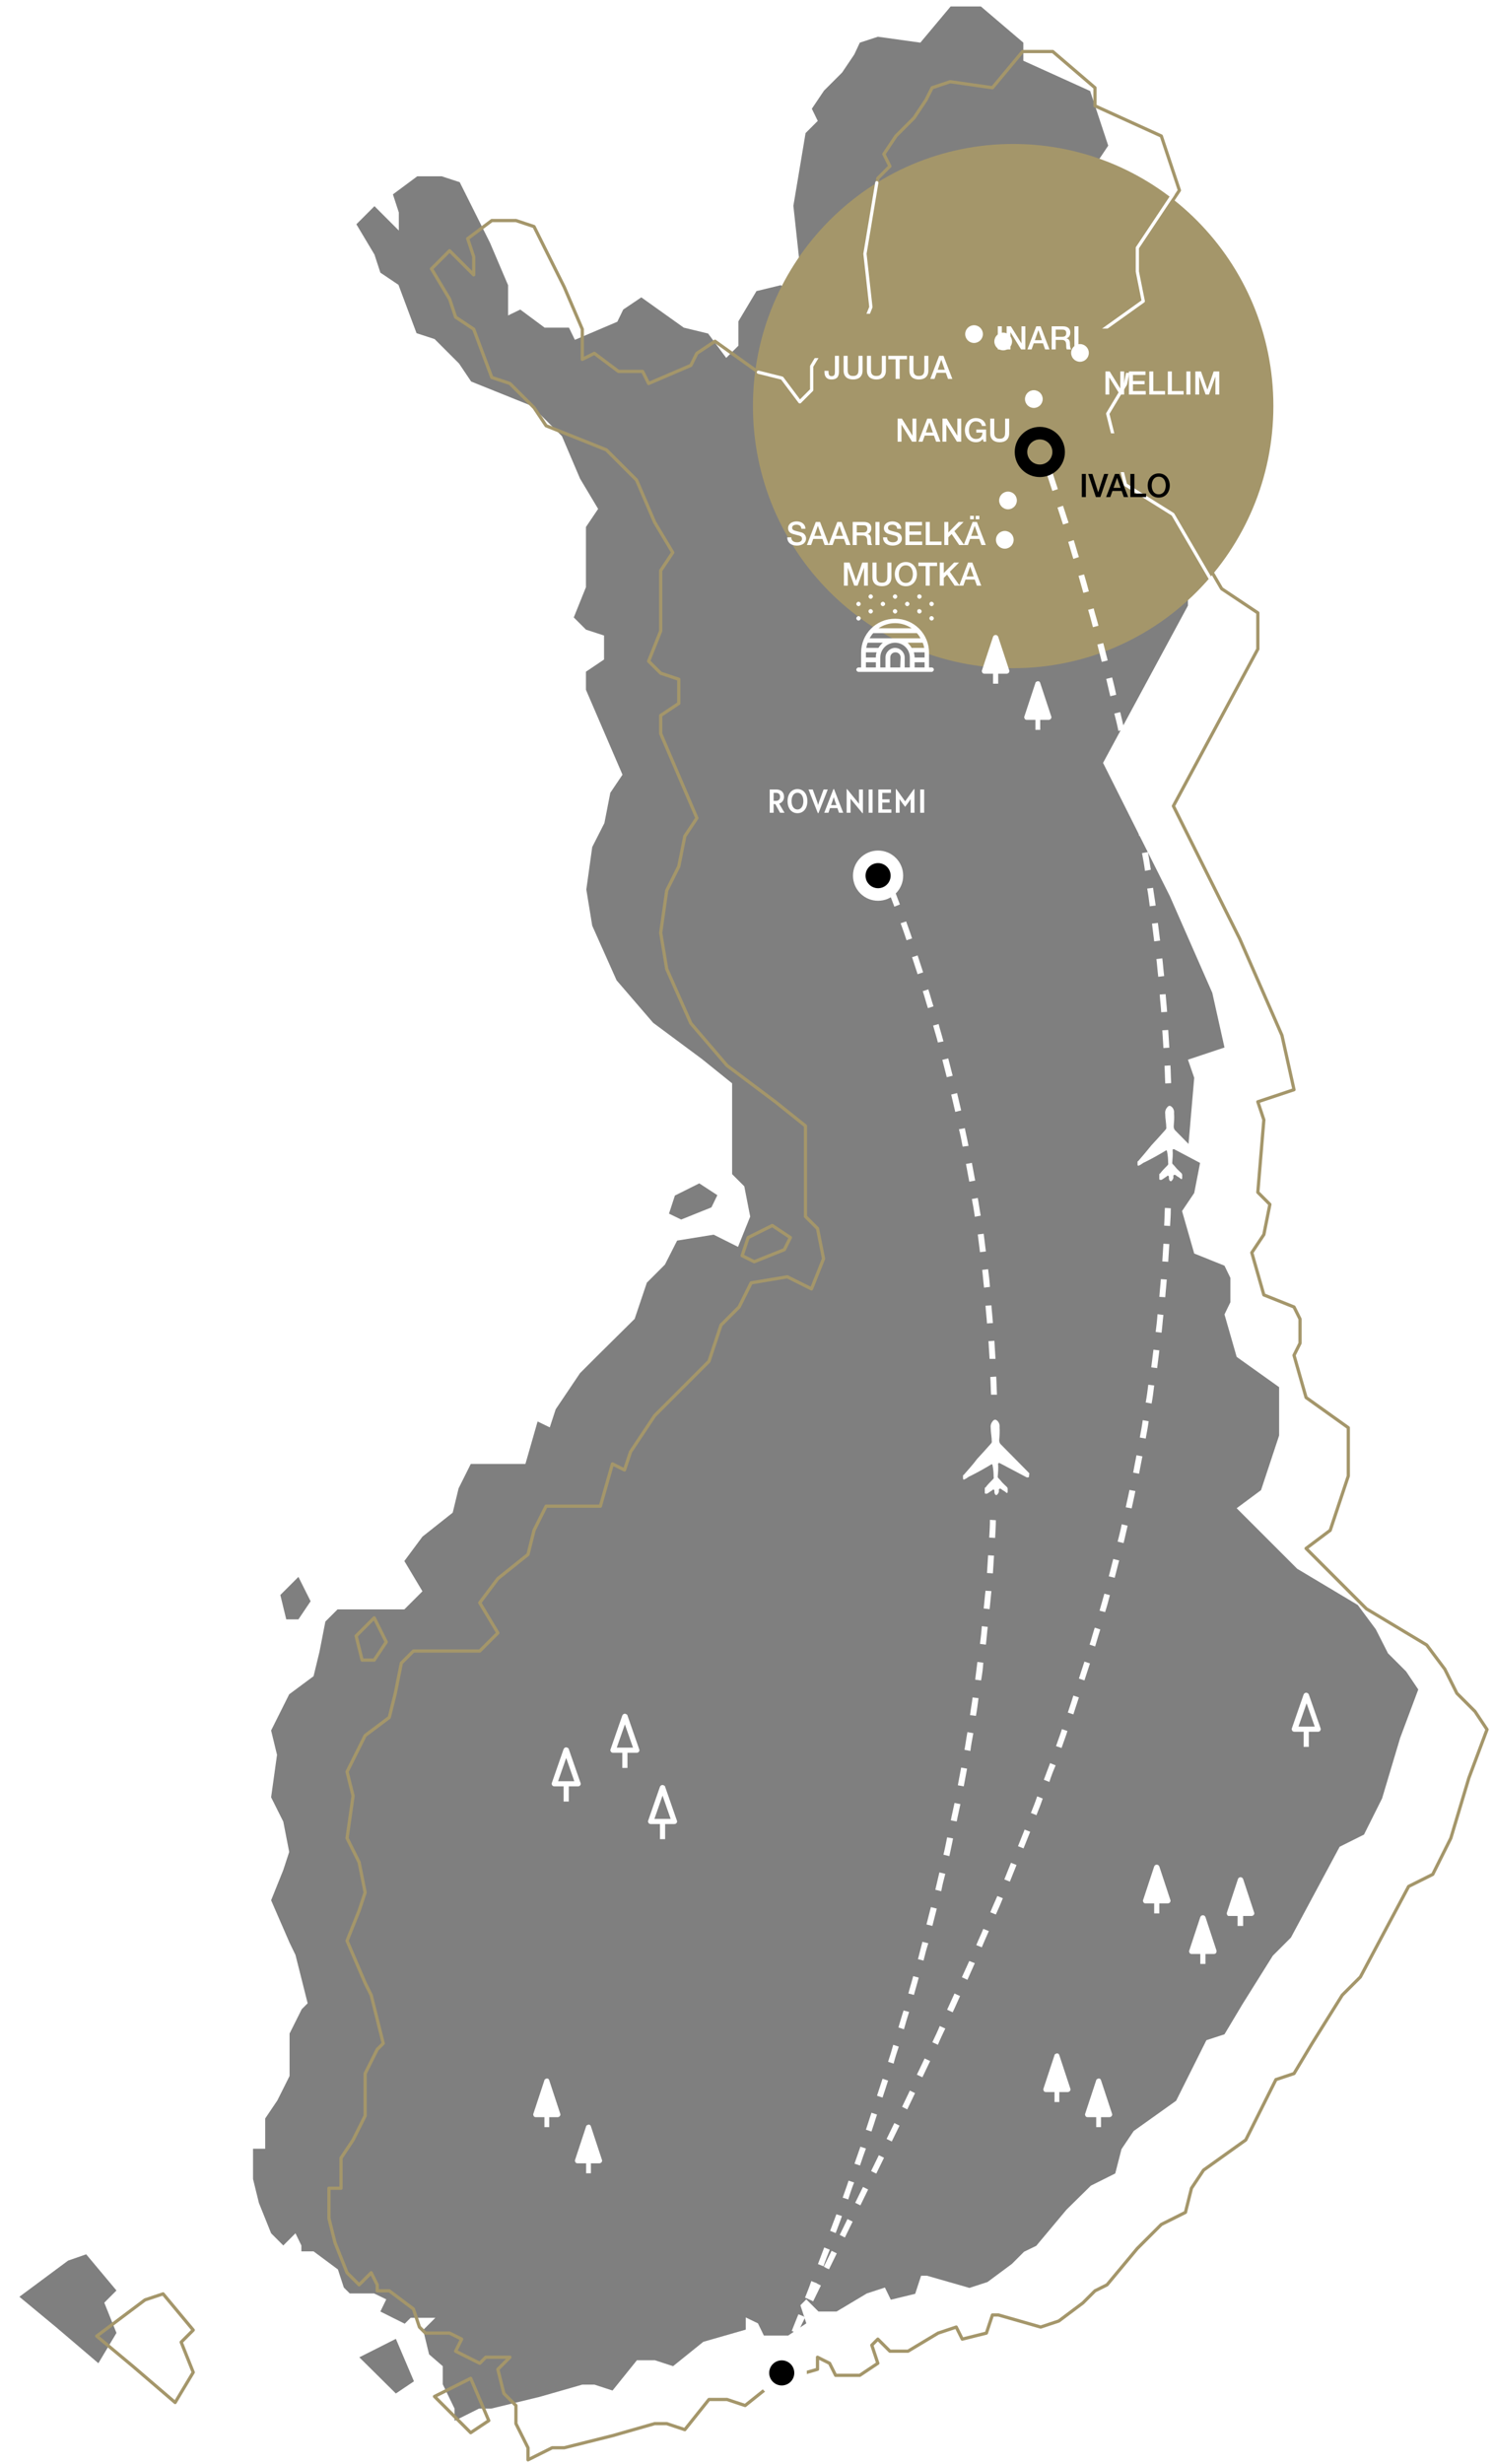 <svg viewbox="0 0 462 762" fill="none" xmlns="http://www.w3.org/2000/svg" width="462" height="762">
	<path fill-rule="evenodd" clip-rule="evenodd" d="M266.066 13.187L271.663 11.361L284.797 13.187L294.163 2H303.529L316.663 13.187V18.781L337.336 28.142L342.933 45.036L331.625 61.931V69.352L333.567 78.712L320.432 88.073H327.971L329.912 95.493L327.971 104.854L322.374 114.215L328.085 136.703L343.161 146.064L356.296 168.552L367.603 176.087V187.274L341.334 235.904L362.006 277.114L375.141 307.023L378.91 323.918L367.603 327.685L369.545 333.279L367.603 355.767L371.372 359.534L369.545 368.895L365.776 374.489L369.545 387.616L378.91 391.384L380.738 395.151V402.685L378.91 406.452L382.679 419.58L395.814 428.941V443.895L390.217 460.79L382.679 466.384L401.41 485.105L420.142 496.292L425.738 503.826L429.507 511.247L435.104 516.84L438.873 522.434L433.276 537.388L427.68 556.11L422.083 567.297L414.545 571.064L399.469 599.146L393.872 604.74L384.507 619.694L378.91 629.055L373.314 630.881L363.948 649.603L350.813 658.963L347.044 664.557L345.103 672.091L337.565 675.858L330.026 683.279L320.661 694.466L316.892 696.292L313.123 700.059L305.585 705.653L299.988 707.479L286.853 703.712H285.026L283.198 709.306L275.66 711.132L273.833 707.365L268.236 709.192L258.871 714.785H253.274L249.505 711.018L247.678 712.845L249.505 718.438L243.909 722.205H236.371L234.543 718.438L230.774 716.612V720.379L217.639 724.146L208.274 731.68L202.677 729.854H197.081L189.543 739.215L183.946 737.388H180.177L167.042 741.155L159.504 742.982L151.966 744.808H148.197L140.659 748.575V744.808L138.831 741.041L137.004 737.274V731.68L132.778 728.027L130.951 720.493L134.72 716.726H127.067L125.24 718.552L117.702 714.785L119.529 711.018L115.76 709.192H108.222L106.395 707.365L104.567 701.772L97.029 696.178H93.26V694.352L91.432 690.584L87.663 694.352L83.894 690.584L80.125 681.224L78.298 673.804V664.443H82.067V655.082L85.836 649.489L89.605 641.954V628.826L93.374 621.292L95.201 619.466L91.432 604.511L89.605 600.744L83.894 587.616L87.663 578.256L89.491 572.662L87.663 563.301L83.894 555.767L85.722 542.639L83.894 535.105L89.491 523.918L97.029 518.324L98.856 510.79L100.684 501.429L104.453 497.662H125.126L130.722 492.068L125.126 482.708L130.722 475.173L140.088 467.753L141.915 460.219L145.684 452.685H162.588L166.357 439.557L170.126 441.384L171.954 435.79L179.492 424.603L185.088 419.009L196.395 407.822L200.165 396.635L205.761 391.041L209.53 383.621L220.837 381.795L228.376 385.562L232.145 376.201L230.317 366.84L226.548 363.073V334.991L217.183 327.457L202.106 316.269L190.799 303.142L183.261 286.247L181.433 275.059L183.261 261.931L187.03 254.511L188.857 245.151L192.626 239.557L181.319 213.301V207.708L186.916 203.941V196.521L181.319 194.694L177.55 190.927L181.319 181.566V162.959L185.088 157.365L179.492 148.005L173.895 134.877L164.53 125.516L145.798 117.982L142.029 112.388L138.26 108.621L134.491 104.854L128.895 103.027L123.298 88.073L117.702 84.306L115.874 78.712L110.278 69.352L115.874 63.758L123.412 71.292V65.699L121.585 60.105L129.123 54.511H136.661L142.258 56.338L151.623 75.059L157.22 88.187V97.548L160.989 95.722L168.527 101.315H176.065L177.893 105.082L191.027 99.489L192.855 95.722L198.451 91.954L211.586 101.315L219.124 103.142L224.721 110.676L228.49 106.909V99.374L234.086 90.014L241.624 88.187L243.566 89.9L247.335 80.539L245.508 63.644L249.277 41.155L253.046 37.388L251.218 33.621L254.988 28.027L260.584 22.434L264.353 16.84L266.066 13.187ZM21.076 699.032L6 710.219L17.307 719.58L30.442 730.767L36.038 721.406L32.269 712.046L36.038 708.279L26.673 697.091L21.076 699.032ZM111.192 728.941L122.499 740.128L128.095 736.361L122.499 723.233L111.192 728.941ZM92.346 487.616L86.75 493.21L88.577 500.744H92.346L96.115 495.151L92.346 487.616ZM216.383 365.927L208.845 369.694L207.017 375.288L210.787 377.114L220.152 373.347L221.98 369.58L216.383 365.927Z" fill="black" fill-opacity="0.5"/>
	<g clip-path="url(#clip0_8240_5606)">
		<path d="M288.438 27.132L294.037 25.265L307.102 27.132L316.435 15.933H325.767L338.832 27.132V32.731L359.363 42.063L364.962 58.861L353.764 75.659V83.125L355.63 92.458L342.565 101.79H350.031L351.897 109.256L350.031 118.588L344.431 127.92L350.031 150.318L364.962 159.65L378.028 182.047L389.226 189.513V200.712L363.096 249.239L383.627 290.301L396.692 320.164L400.425 336.963L389.226 340.695L391.093 346.295L389.226 368.692L392.959 372.425L391.093 381.757L387.36 387.357L391.093 400.422L400.425 404.155L402.291 407.888V415.353L400.425 419.086L404.158 432.151L417.223 441.484V456.415L411.624 473.213L404.158 478.813L422.822 497.477L441.487 508.676L447.086 516.142L450.819 523.608L456.418 529.207L460.151 534.806L454.552 549.738L448.953 568.402L443.353 579.601L435.887 583.334L420.956 611.331L415.357 616.93L406.024 631.862L400.425 641.194L394.826 643.06L385.493 661.725L372.428 671.057L368.695 676.656L366.829 684.122L359.363 687.855L351.897 695.321L342.565 706.52L338.832 708.386L335.099 712.119L327.633 717.718L322.034 719.585L308.969 715.852H307.102L305.236 721.451L297.77 723.318L295.904 719.585L290.304 721.451L280.972 727.051H275.373L271.64 723.318L269.773 725.184L271.64 730.783L266.041 734.516H258.575L256.708 730.783L252.975 728.917V732.65L239.91 736.383L230.578 743.849L224.979 741.982H219.379L211.914 751.314L206.314 749.448H202.581L189.516 753.181L182.05 755.047L174.585 756.914H170.852L163.386 760.647V756.914L161.519 753.181L159.653 749.448V743.849L155.92 740.116L154.054 732.65L157.786 728.917H150.321L148.454 730.783L140.988 727.051L142.855 723.318L139.122 721.451H131.656L129.79 719.585L127.923 713.985L120.457 708.386H116.725V706.52L114.858 702.787L111.125 706.52L107.392 702.787L103.659 693.454L101.793 685.989V676.656H105.526V669.191V667.324L109.259 661.725L112.992 654.259V648.66V641.194L116.725 633.728L118.591 631.862L114.858 616.93L112.992 613.197L107.392 600.132L111.125 590.8L112.992 585.2L111.125 575.868L107.392 568.402L109.259 555.337L107.392 547.871L112.992 536.673L120.457 531.073L122.324 523.608L124.19 514.275L127.923 510.542H137.256H148.454L154.054 504.943L148.454 495.611L154.054 488.145L163.386 480.679L165.252 473.213L168.985 465.748H180.184H185.783L189.516 452.682L193.249 454.549L195.115 448.95L202.581 437.751L208.181 432.151L219.379 420.953L223.112 409.754L228.712 404.155L232.444 396.689L243.643 394.822L251.109 398.555L254.842 389.223L252.975 379.891L249.243 376.158V348.161L239.91 340.695L224.979 329.497L213.78 316.432L206.314 299.634L204.448 288.435L206.314 275.37L210.047 267.904L211.914 258.572L215.646 252.972L204.448 226.842V221.243L210.047 217.51V210.044L204.448 208.177L200.715 204.445L204.448 195.112V176.448L208.181 170.848L202.581 161.516L196.982 148.451L187.65 139.119L168.985 131.653L165.252 126.054L161.519 122.321L157.786 118.588L152.187 116.721L146.588 101.79L140.988 98.057L139.122 92.458L133.523 83.125L139.122 77.526L146.588 84.992V79.392L144.721 73.793L152.187 68.194H159.653L165.252 70.06L174.585 88.725L180.184 101.79V111.122L183.917 109.256L191.383 114.855H198.848L200.715 118.588L213.78 112.989L215.646 109.256L221.246 105.523L234.311 114.855L241.777 116.721L247.376 124.187L251.109 120.454V112.989L256.708 103.656L264.174 101.79L266.041 103.656L269.773 94.324L267.907 77.526L271.64 55.129L275.373 51.396L273.506 47.663L277.239 42.063L282.839 36.464L286.572 30.865L288.438 27.132Z" stroke="#A4966A" stroke-linecap="round" stroke-linejoin="round"/>
		<path d="M44.865 711.186L29.934 722.384L41.132 731.717L54.197 742.915L59.797 733.583L56.064 724.251L59.797 720.518L50.465 709.319L44.865 711.186Z" stroke="#A4966A" stroke-linecap="round" stroke-linejoin="round"/>
		<path d="M134.453 741.049L145.652 752.248L151.251 748.515L145.652 735.45L134.453 741.049Z" stroke="#A4966A" stroke-linecap="round" stroke-linejoin="round"/>
		<path d="M115.791 500.277L110.191 505.876L112.058 513.342H115.791L119.524 507.743L115.791 500.277Z" stroke="#A4966A" stroke-linecap="round" stroke-linejoin="round"/>
		<path d="M238.977 378.958L231.511 382.691L229.645 388.29L233.377 390.156L242.71 386.424L244.576 382.691L238.977 378.958Z" stroke="#A4966A" stroke-linecap="round" stroke-linejoin="round"/>
		<g filter="url(#filter0_d_8240_5606)">
			<path d="M252.73 745.86H253.98V748.7H257.23V745.86H258.48V753H257.23V749.78H253.98V753H252.73V745.86ZM260.977 745.86H266.117V746.94H262.227V748.81H265.827V749.83H262.227V751.92H266.187V753H260.977V745.86ZM268.276 745.86H269.526V751.92H273.156V753H268.276V745.86ZM275.838 750.62C275.838 750.893 275.884 751.127 275.978 751.32C276.071 751.513 276.201 751.673 276.368 751.8C276.534 751.92 276.724 752.01 276.938 752.07C277.158 752.123 277.394 752.15 277.648 752.15C277.921 752.15 278.154 752.12 278.348 752.06C278.541 751.993 278.698 751.91 278.818 751.81C278.938 751.71 279.024 751.597 279.078 751.47C279.131 751.337 279.158 751.203 279.158 751.07C279.158 750.797 279.094 750.597 278.968 750.47C278.848 750.337 278.714 750.243 278.568 750.19C278.314 750.097 278.018 750.01 277.678 749.93C277.344 749.843 276.931 749.733 276.438 749.6C276.131 749.52 275.874 749.417 275.668 749.29C275.468 749.157 275.308 749.01 275.188 748.85C275.068 748.69 274.981 748.52 274.928 748.34C274.881 748.16 274.858 747.977 274.858 747.79C274.858 747.43 274.931 747.12 275.078 746.86C275.231 746.593 275.431 746.373 275.678 746.2C275.924 746.027 276.204 745.9 276.518 745.82C276.831 745.733 277.148 745.69 277.468 745.69C277.841 745.69 278.191 745.74 278.518 745.84C278.851 745.933 279.141 746.077 279.388 746.27C279.641 746.463 279.841 746.703 279.988 746.99C280.134 747.27 280.208 747.597 280.208 747.97H278.958C278.924 747.51 278.768 747.187 278.488 747C278.208 746.807 277.851 746.71 277.418 746.71C277.271 746.71 277.121 746.727 276.968 746.76C276.814 746.787 276.674 746.837 276.548 746.91C276.421 746.977 276.314 747.07 276.228 747.19C276.148 747.31 276.108 747.46 276.108 747.64C276.108 747.893 276.184 748.093 276.338 748.24C276.498 748.38 276.704 748.487 276.958 748.56C276.984 748.567 277.088 748.597 277.268 748.65C277.454 748.697 277.661 748.75 277.888 748.81C278.114 748.87 278.334 748.93 278.548 748.99C278.768 749.043 278.924 749.083 279.018 749.11C279.251 749.183 279.454 749.283 279.628 749.41C279.801 749.537 279.944 749.683 280.058 749.85C280.178 750.01 280.264 750.183 280.318 750.37C280.378 750.557 280.408 750.743 280.408 750.93C280.408 751.33 280.324 751.673 280.158 751.96C279.998 752.24 279.784 752.47 279.518 752.65C279.251 752.83 278.948 752.96 278.608 753.04C278.268 753.127 277.921 753.17 277.568 753.17C277.161 753.17 276.778 753.12 276.418 753.02C276.058 752.92 275.744 752.767 275.478 752.56C275.211 752.353 274.998 752.09 274.838 751.77C274.678 751.443 274.594 751.06 274.588 750.62H275.838ZM282.502 745.86H283.752V753H282.502V745.86ZM286.235 745.86H287.555L290.815 751.12H290.835V745.86H292.025V753H290.705L287.455 747.75H287.425V753H286.235V745.86ZM294.502 745.86H295.752V749.11L298.932 745.86H300.472L297.622 748.71L300.672 753H299.112L296.772 749.59L295.752 750.6V753H294.502V745.86ZM302.348 745.86H303.598V753H302.348V745.86Z" fill="white"/>
		</g>
	</g>
	<path d="M313.517 206.621C357.988 206.621 394.038 170.334 394.038 125.571C394.038 80.808 357.988 44.52 313.517 44.52C269.047 44.52 232.996 80.808 232.996 125.571C232.996 170.334 269.047 206.621 313.517 206.621Z" fill="#A4966A"/>
	<path fill-rule="evenodd" clip-rule="evenodd" d="M210.501 50.685C209.13 50.685 207.988 49.543 207.988 48.173C207.988 46.804 209.13 45.662 210.501 45.662H224.664C225.349 45.662 225.92 45.091 225.92 44.406C225.92 43.721 225.349 43.151 224.664 43.151H199.993C198.623 43.151 197.48 42.009 197.48 40.639C197.48 39.269 198.623 38.128 199.993 38.128H214.156C214.841 38.128 215.412 37.557 215.412 36.872C215.412 36.187 214.841 35.616 214.156 35.616H204.676C204.333 35.616 203.991 35.388 203.991 34.931C203.991 34.589 204.219 34.247 204.676 34.247H214.156C215.526 34.247 216.669 35.388 216.669 36.758C216.669 38.128 215.526 39.269 214.156 39.269H199.993C199.308 39.269 198.737 39.84 198.737 40.525C198.737 41.21 199.308 41.781 199.993 41.781H224.664C226.034 41.781 227.176 42.922 227.176 44.292C227.176 45.662 226.034 46.804 224.664 46.804H210.501C209.816 46.804 209.245 47.374 209.245 48.059C209.245 48.744 209.816 49.315 210.501 49.315H219.981C220.323 49.315 220.666 49.543 220.666 50C220.666 50.343 220.438 50.685 219.981 50.685H210.501ZM198.28 63.927C197.937 63.927 197.595 63.584 197.595 63.242C197.595 63.014 197.709 62.9 197.823 62.785L205.361 55.251C205.59 55.023 206.047 55.023 206.275 55.251L210.501 59.475L212.899 57.078C213.128 56.849 213.585 56.849 213.813 57.078L219.295 62.557H223.065V60.046H220.894C220.552 60.046 220.209 59.817 220.209 59.361C220.209 59.247 220.209 59.247 220.209 59.132L223.065 50.571C223.179 50.228 223.521 50 223.864 50.114C224.092 50.228 224.207 50.343 224.321 50.571L227.176 59.132C227.29 59.475 227.062 59.817 226.834 59.931C226.719 59.931 226.719 59.931 226.605 59.931H224.435V62.443H226.605C226.948 62.443 227.29 62.785 227.29 63.128C227.29 63.47 226.948 63.813 226.605 63.813L198.28 63.927ZM211.415 60.388L213.585 62.557H217.468L213.356 58.447L211.415 60.388ZM199.765 62.671H211.757L205.704 56.621L199.765 62.671ZM221.922 58.79H225.806L223.864 52.968L221.922 58.79Z" fill="white"/>
	<path fill-rule="evenodd" clip-rule="evenodd" d="M308.885 211.416V208.333H311.512C311.741 208.333 311.969 208.219 312.197 207.991C312.312 207.763 312.426 207.534 312.312 207.306L308.885 196.918C308.771 196.575 308.428 196.347 308.086 196.347C307.743 196.347 307.4 196.575 307.286 196.918L303.86 207.306C303.746 207.534 303.86 207.763 303.974 207.991C304.088 208.219 304.317 208.333 304.659 208.333H307.286V211.416H308.885Z" fill="white"/>
	<path fill-rule="evenodd" clip-rule="evenodd" d="M269.435 183.79C269.777 183.79 270.12 184.133 270.12 184.475C270.12 184.817 269.777 185.16 269.435 185.16C269.092 185.16 268.75 184.817 268.75 184.475C268.75 184.133 269.092 183.79 269.435 183.79ZM276.973 183.79C277.316 183.79 277.658 184.133 277.658 184.475C277.658 184.817 277.316 185.16 276.973 185.16C276.63 185.16 276.288 184.817 276.288 184.475C276.288 184.133 276.63 183.79 276.973 183.79ZM276.973 188.356C277.316 188.356 277.658 188.699 277.658 189.041C277.658 189.384 277.316 189.726 276.973 189.726C276.63 189.726 276.288 189.384 276.288 189.041C276.288 188.585 276.63 188.356 276.973 188.356ZM284.511 183.79C284.854 183.79 285.196 184.133 285.196 184.475C285.196 184.817 284.854 185.16 284.511 185.16C284.169 185.16 283.826 184.817 283.826 184.475C283.826 184.133 284.054 183.79 284.511 183.79ZM269.435 188.356C269.777 188.356 270.12 188.699 270.12 189.041C270.12 189.384 269.777 189.726 269.435 189.726C269.092 189.726 268.75 189.384 268.75 189.041C268.75 188.585 269.092 188.356 269.435 188.356ZM265.666 186.073C266.008 186.073 266.351 186.416 266.351 186.758C266.351 187.101 266.008 187.443 265.666 187.443C265.323 187.443 264.98 187.101 264.98 186.758C264.98 186.416 265.323 186.073 265.666 186.073ZM265.666 190.525C266.008 190.525 266.351 190.868 266.351 191.21C266.351 191.553 266.008 191.895 265.666 191.895C265.323 191.895 264.98 191.553 264.98 191.21C264.98 190.868 265.323 190.525 265.666 190.525ZM288.28 190.525C288.623 190.525 288.966 190.868 288.966 191.21C288.966 191.553 288.623 191.895 288.28 191.895C287.938 191.895 287.595 191.553 287.595 191.21C287.595 190.868 287.823 190.525 288.28 190.525ZM288.28 186.073C288.623 186.073 288.966 186.416 288.966 186.758C288.966 187.101 288.623 187.443 288.28 187.443C287.938 187.443 287.595 187.101 287.595 186.758C287.595 186.416 287.823 186.073 288.28 186.073ZM284.511 188.356C284.854 188.356 285.196 188.699 285.196 189.041C285.196 189.384 284.854 189.726 284.511 189.726C284.169 189.726 283.826 189.384 283.826 189.041C283.826 188.585 284.054 188.356 284.511 188.356ZM273.204 186.073C273.547 186.073 273.889 186.416 273.889 186.758C273.889 187.101 273.547 187.443 273.204 187.443C272.861 187.443 272.519 187.101 272.519 186.758C272.519 186.416 272.861 186.073 273.204 186.073ZM280.742 186.073C281.085 186.073 281.427 186.416 281.427 186.758C281.427 187.101 281.085 187.443 280.742 187.443C280.399 187.443 280.057 187.101 280.057 186.758C280.057 186.416 280.399 186.073 280.742 186.073ZM288.28 206.393H287.481V201.827C287.481 196.005 282.798 191.324 276.973 191.324C271.148 191.324 266.465 196.005 266.465 201.827V206.393H265.666C265.323 206.393 264.98 206.735 264.98 207.078C264.98 207.42 265.323 207.763 265.666 207.763H288.28C288.623 207.763 288.966 207.42 288.966 207.078C288.966 206.621 288.623 206.393 288.28 206.393ZM276.973 192.694C278.8 192.694 280.628 193.265 282.113 194.292H271.833C273.318 193.265 275.146 192.694 276.973 192.694ZM270.234 195.776H283.712C284.168 196.233 284.511 196.804 284.854 197.375H269.092C269.435 196.804 269.777 196.233 270.234 195.776ZM271.034 206.393H267.95V204.795H271.034V206.393ZM271.034 203.311H267.95V201.712H271.262C271.034 202.283 271.034 202.74 271.034 203.311ZM268.064 200.343C268.178 199.772 268.293 199.201 268.521 198.744H273.204C272.633 199.201 272.176 199.772 271.833 200.343H268.064ZM278.572 206.393H275.488V203.311C275.488 202.397 276.173 201.712 277.087 201.712C278.001 201.712 278.686 202.397 278.686 203.311L278.572 206.393ZM281.542 206.393H279.943V203.311C279.943 201.712 278.572 200.343 276.973 200.343C275.374 200.343 274.003 201.712 274.003 203.311V206.393H272.404V203.311C272.404 200.799 274.46 198.744 276.973 198.744C279.486 198.744 281.542 200.799 281.542 203.311V206.393ZM280.856 198.744H285.539C285.767 199.315 285.882 199.772 285.996 200.343H282.113C281.77 199.772 281.313 199.201 280.856 198.744ZM286.11 206.393H283.026V204.795H286.11V206.393ZM286.11 203.311H283.026C283.026 202.74 282.912 202.283 282.798 201.712H286.11V203.311Z" fill="white"/>
	<path fill-rule="evenodd" clip-rule="evenodd" d="M321.888 225.685V222.603H324.515C324.744 222.603 324.972 222.489 325.2 222.26C325.315 222.032 325.429 221.804 325.315 221.575L321.888 211.187C321.774 210.731 321.317 210.502 320.86 210.731C320.632 210.845 320.403 210.959 320.403 211.187L316.977 221.575C316.863 221.804 316.977 222.032 317.091 222.26C317.205 222.489 317.434 222.603 317.776 222.603H320.403V225.685H321.888Z" fill="white"/>
	<path fill-rule="evenodd" clip-rule="evenodd" d="M373.022 607.306V604.224H375.649C376.106 604.224 376.448 603.881 376.448 603.425C376.448 603.31 376.448 603.196 376.448 603.196L373.022 592.808C372.908 592.466 372.565 592.237 372.222 592.237C371.88 592.237 371.537 592.466 371.423 592.808L367.997 603.196C367.882 603.425 367.997 603.653 368.111 603.881C368.225 604.109 368.453 604.224 368.796 604.224H371.423V607.306H373.022Z" fill="white"/>
	<path fill-rule="evenodd" clip-rule="evenodd" d="M384.676 595.548V592.466H387.303C387.532 592.466 387.76 592.352 387.988 592.123C388.103 591.895 388.217 591.667 388.103 591.438L384.676 581.05C384.562 580.708 384.219 580.479 383.877 580.479C383.534 580.479 383.191 580.708 383.077 581.05L379.651 591.438C379.537 591.895 379.765 592.352 380.108 592.466C380.222 592.466 380.222 592.466 380.336 592.466H382.963V595.548H384.676Z" fill="white"/>
	<path fill-rule="evenodd" clip-rule="evenodd" d="M358.749 591.667V588.584H361.375C361.604 588.584 361.832 588.47 362.061 588.242C362.175 588.014 362.289 587.785 362.175 587.557L358.749 577.169C358.634 576.826 358.292 576.598 357.949 576.598C357.606 576.598 357.264 576.826 357.15 577.169L353.723 587.557C353.609 587.785 353.723 588.014 353.837 588.242C353.951 588.47 354.18 588.584 354.523 588.584H357.15V591.667H358.749Z" fill="white"/>
	<path fill-rule="evenodd" clip-rule="evenodd" d="M340.701 657.763V654.68H343.328C343.556 654.68 343.785 654.566 344.013 654.338C344.127 654.11 344.241 653.881 344.127 653.653L340.701 643.265C340.586 642.808 340.13 642.58 339.673 642.808C339.444 642.922 339.216 643.037 339.216 643.265L335.789 653.653C335.675 653.881 335.79 654.11 335.904 654.338C336.018 654.566 336.246 654.68 336.589 654.68H339.216V657.763H340.701Z" fill="white"/>
	<path fill-rule="evenodd" clip-rule="evenodd" d="M327.794 650V646.918H330.421C330.65 646.918 330.878 646.804 331.107 646.575C331.221 646.347 331.335 646.119 331.221 645.89L327.794 635.502C327.68 635.046 327.223 634.817 326.767 635.046C326.538 635.16 326.31 635.274 326.31 635.502L322.883 645.89C322.769 646.119 322.883 646.347 322.997 646.575C323.112 646.804 323.34 646.918 323.683 646.918H326.31V650H327.794Z" fill="white"/>
	<path fill-rule="evenodd" clip-rule="evenodd" d="M403.405 540.183V535.502H400.55C400.322 535.502 399.979 535.388 399.865 535.16C399.75 534.931 399.636 534.703 399.75 534.475L403.405 523.972C403.634 523.516 404.091 523.288 404.547 523.516C404.776 523.63 404.89 523.744 405.004 523.972L408.659 534.475C408.773 534.703 408.659 534.931 408.545 535.16C408.431 535.388 408.088 535.502 407.86 535.502H405.004V540.183H403.405ZM401.806 533.904H406.832L404.319 526.712L401.806 533.904Z" fill="white"/>
	<path fill-rule="evenodd" clip-rule="evenodd" d="M119.47 200.913V197.831H122.097C122.326 197.831 122.554 197.717 122.782 197.489C122.897 197.26 123.011 197.032 122.897 196.804L119.47 186.416C119.356 185.959 118.899 185.731 118.442 185.959C118.214 186.073 117.985 186.187 117.985 186.416L114.559 196.804C114.445 197.032 114.559 197.26 114.673 197.489C114.787 197.717 115.016 197.831 115.359 197.831H117.985V200.913H119.47Z" fill="white"/>
	<path fill-rule="evenodd" clip-rule="evenodd" d="M151.451 239.726V236.644H154.078C154.306 236.644 154.535 236.53 154.763 236.301C154.877 236.073 154.991 235.845 154.877 235.616L151.451 225.228C151.337 224.772 150.88 224.543 150.423 224.772C150.194 224.886 149.966 225 149.966 225.228L146.539 235.616C146.425 235.845 146.539 236.073 146.654 236.301C146.768 236.53 146.996 236.644 147.339 236.644H149.966V239.726H151.451Z" fill="white"/>
	<path fill-rule="evenodd" clip-rule="evenodd" d="M133.862 184.018V179.338H131.007C130.779 179.338 130.436 179.224 130.322 178.995C130.207 178.767 130.093 178.539 130.207 178.31L133.862 167.808C134.091 167.352 134.548 167.123 135.004 167.352C135.233 167.466 135.347 167.58 135.461 167.808L139.116 178.31C139.23 178.539 139.116 178.881 139.002 178.995C138.888 179.224 138.545 179.338 138.317 179.338H135.461V184.018H133.862ZM132.149 177.74H137.175L134.662 170.548L132.149 177.74Z" fill="white"/>
	<path fill-rule="evenodd" clip-rule="evenodd" d="M169.951 657.763V654.68H172.578C172.806 654.68 173.035 654.566 173.263 654.338C173.377 654.11 173.491 653.881 173.377 653.653L169.951 643.265C169.837 642.808 169.38 642.58 168.923 642.808C168.694 642.922 168.466 643.037 168.466 643.265L165.039 653.653C164.925 653.881 165.04 654.11 165.154 654.338C165.268 654.566 165.496 654.68 165.839 654.68H168.466V657.763H169.951Z" fill="white"/>
	<path fill-rule="evenodd" clip-rule="evenodd" d="M182.857 672.032V668.95H185.484C185.712 668.95 185.941 668.835 186.169 668.607C186.283 668.379 186.398 668.15 186.283 667.922L182.857 657.534C182.743 657.077 182.286 656.849 181.829 657.077C181.601 657.192 181.372 657.306 181.372 657.534L177.946 667.922C177.832 668.15 177.946 668.379 178.06 668.607C178.174 668.835 178.403 668.95 178.745 668.95H181.372V672.032H182.857Z" fill="white"/>
	<path fill-rule="evenodd" clip-rule="evenodd" d="M174.405 557.077V552.397H171.55C171.322 552.397 170.979 552.283 170.865 552.054C170.75 551.826 170.636 551.598 170.75 551.37L174.405 540.867C174.634 540.411 175.091 540.182 175.547 540.411C175.776 540.525 176.004 540.639 176.004 540.867L179.659 551.37C179.773 551.598 179.659 551.94 179.545 552.054C179.431 552.283 179.088 552.397 178.86 552.397H176.004V557.077H174.405ZM172.692 550.799H177.718L175.205 543.607L172.692 550.799Z" fill="white"/>
	<path fill-rule="evenodd" clip-rule="evenodd" d="M192.569 546.69V542.009H189.714C189.486 542.009 189.143 541.895 189.029 541.667C188.915 541.438 188.8 541.21 188.914 540.982L192.569 530.48C192.798 530.023 193.255 529.795 193.712 530.023C193.94 530.137 194.168 530.251 194.168 530.48L197.823 540.982C197.937 541.21 197.823 541.553 197.709 541.667C197.595 541.895 197.252 542.009 197.024 542.009H194.168V546.69H192.569ZM190.856 540.411H195.882L193.369 533.219L190.856 540.411Z" fill="white"/>
	<path fill-rule="evenodd" clip-rule="evenodd" d="M204.218 568.721V564.041H201.362C201.134 564.041 200.791 563.927 200.677 563.698C200.563 563.47 200.449 563.242 200.563 563.013L204.218 552.511C204.446 552.054 204.903 551.826 205.36 552.054C205.588 552.169 205.817 552.283 205.817 552.511L209.472 563.013C209.586 563.242 209.472 563.584 209.357 563.698C209.243 563.927 208.901 564.041 208.672 564.041H205.817V568.721H204.218ZM202.505 562.443H207.53L205.017 555.251L202.505 562.443Z" fill="white"/>
	<path fill-rule="evenodd" clip-rule="evenodd" d="M419.073 248.626V245.543H421.7C421.928 245.543 422.157 245.429 422.385 245.201C422.499 244.973 422.613 244.744 422.499 244.516L419.073 234.128C418.959 233.785 418.616 233.557 418.273 233.557C417.931 233.557 417.588 233.785 417.474 234.128L414.047 244.516C413.933 244.744 414.047 244.973 414.162 245.201C414.276 245.429 414.504 245.543 414.847 245.543H417.474V248.626H419.073Z" fill="white"/>
	<path fill-rule="evenodd" clip-rule="evenodd" d="M426.499 212.781V208.1H423.644C423.415 208.1 423.073 207.986 422.958 207.758C422.844 207.53 422.73 207.301 422.844 207.073L426.499 196.571C426.613 196.228 426.956 196 427.299 196C427.641 196 427.984 196.228 428.098 196.571L431.753 207.073C431.867 207.301 431.753 207.644 431.639 207.758C431.524 207.986 431.182 208.1 430.953 208.1H428.098V212.781H426.499ZM424.786 206.502H429.811L427.299 199.311L424.786 206.502Z" fill="white"/>
	<path fill-rule="evenodd" clip-rule="evenodd" d="M438.147 234.813V230.132H435.292C435.064 230.132 434.721 230.018 434.607 229.79C434.493 229.562 434.378 229.333 434.493 229.105L438.147 218.603C438.262 218.26 438.604 218.032 438.947 218.032C439.29 218.032 439.632 218.26 439.746 218.603L443.401 229.105C443.516 229.333 443.401 229.676 443.287 229.79C443.173 230.018 442.83 230.132 442.602 230.132H439.746V234.813H438.147ZM436.434 228.534H441.46L438.947 221.342L436.434 228.534Z" fill="white"/>
	<path d="M128.268 358.562C129.41 358.562 130.438 357.991 131.123 357.078C131.808 357.991 132.836 358.562 133.978 358.562C135.121 358.562 136.149 357.991 136.834 357.078C137.519 357.991 138.547 358.562 139.689 358.562C140.831 358.562 141.859 357.991 142.545 357.078C143.23 357.991 144.258 358.562 145.4 358.562C146.542 358.562 147.57 357.991 148.255 357.078C148.941 357.991 149.968 358.562 151.111 358.562C152.71 358.562 153.852 357.648 154.423 356.05C154.537 355.708 154.309 355.251 153.966 355.137C153.623 355.023 153.166 355.251 153.052 355.594C152.71 356.621 152.024 357.078 151.111 357.078C150.197 357.078 149.283 356.393 148.941 355.365C148.826 355.023 148.598 354.909 148.255 354.909C147.913 354.909 147.684 355.137 147.57 355.365C147.227 356.393 146.314 357.078 145.4 357.078C144.486 357.078 143.572 356.393 143.23 355.365C143.116 355.023 142.887 354.909 142.545 354.909C142.202 354.909 141.973 355.137 141.859 355.365C141.517 356.393 140.603 357.078 139.689 357.078C138.775 357.078 137.862 356.393 137.519 355.365C137.405 355.023 137.176 354.909 136.834 354.909C136.491 354.909 136.263 355.137 136.149 355.365C135.806 356.393 134.892 357.078 133.978 357.078C133.065 357.078 132.151 356.393 131.808 355.365C131.694 355.023 131.466 354.909 131.123 354.909C130.78 354.909 130.552 355.137 130.438 355.365C130.095 356.393 129.181 357.078 128.268 357.078C127.354 357.078 126.669 356.621 126.326 355.594C126.212 355.251 125.755 355.023 125.412 355.137C125.07 355.251 124.841 355.708 124.955 356.05C125.527 357.763 126.783 358.562 128.268 358.562Z" fill="white"/>
	<path d="M128.381 363.47C129.066 364.383 130.094 364.954 131.236 364.954C132.378 364.954 133.406 364.383 134.092 363.47C134.777 364.383 135.805 364.954 136.947 364.954C138.089 364.954 139.117 364.383 139.802 363.47C140.488 364.383 141.516 364.954 142.658 364.954C143.8 364.954 144.828 364.383 145.513 363.47C146.198 364.383 147.226 364.954 148.368 364.954C149.967 364.954 151.11 364.041 151.681 362.443C151.795 362.1 151.566 361.644 151.224 361.53C150.881 361.415 150.424 361.644 150.31 361.986C149.967 363.014 149.282 363.47 148.368 363.47C147.455 363.47 146.541 362.785 146.198 361.758C146.084 361.415 145.856 361.301 145.513 361.301C145.17 361.301 144.942 361.53 144.828 361.758C144.485 362.785 143.571 363.47 142.658 363.47C141.744 363.47 140.83 362.785 140.488 361.758C140.373 361.415 140.145 361.301 139.802 361.301C139.46 361.301 139.231 361.53 139.117 361.758C138.774 362.785 137.861 363.47 136.947 363.47C136.033 363.47 135.12 362.785 134.777 361.758C134.663 361.415 134.434 361.301 134.092 361.301C133.749 361.301 133.521 361.53 133.406 361.758C133.064 362.785 132.15 363.47 131.236 363.47C130.323 363.47 129.409 362.785 129.066 361.758C128.952 361.415 128.724 361.301 128.381 361.301C128.038 361.301 127.81 361.53 127.696 361.758C127.353 362.785 126.439 363.47 125.526 363.47C124.612 363.47 123.927 363.014 123.584 361.986C123.47 361.644 123.013 361.415 122.67 361.53C122.328 361.644 122.099 362.1 122.213 362.443C122.784 364.041 123.927 364.954 125.526 364.954C126.668 364.954 127.696 364.383 128.381 363.47Z" fill="white"/>
	<path d="M153.736 367.808C153.393 367.694 152.936 367.922 152.822 368.265C152.479 369.292 151.794 369.749 150.88 369.749C149.966 369.749 149.053 369.064 148.71 368.036C148.596 367.694 148.367 367.58 148.025 367.58C147.682 367.58 147.454 367.808 147.339 368.036C146.997 369.064 146.083 369.749 145.169 369.749C144.256 369.749 143.342 369.064 142.999 368.036C142.885 367.694 142.657 367.58 142.314 367.58C141.971 367.58 141.743 367.808 141.629 368.036C141.286 369.064 140.372 369.749 139.459 369.749C138.545 369.749 137.631 369.064 137.289 368.036C137.174 367.694 136.946 367.58 136.603 367.58C136.261 367.58 136.032 367.808 135.918 368.036C135.575 369.064 134.662 369.749 133.748 369.749C132.834 369.749 131.921 369.064 131.578 368.036C131.464 367.694 131.235 367.58 130.893 367.58C130.55 367.58 130.322 367.808 130.207 368.036C129.865 369.064 128.951 369.749 128.037 369.749C127.124 369.749 126.438 369.292 126.096 368.265C125.981 367.922 125.525 367.694 125.182 367.808C124.839 367.922 124.611 368.379 124.725 368.721C125.296 370.32 126.438 371.233 128.037 371.233C129.179 371.233 130.207 370.662 130.893 369.749C131.578 370.662 132.606 371.233 133.748 371.233C134.89 371.233 135.918 370.662 136.603 369.749C137.289 370.662 138.317 371.233 139.459 371.233C140.601 371.233 141.629 370.662 142.314 369.749C142.999 370.662 144.027 371.233 145.169 371.233C146.312 371.233 147.339 370.662 148.025 369.749C148.71 370.662 149.738 371.233 150.88 371.233C152.479 371.233 153.621 370.32 154.192 368.721C154.307 368.379 154.078 367.922 153.736 367.808Z" fill="white"/>
	<path d="M246.713 721.457L245 720.772C245.685 719.059 246.371 717.347 247.056 715.635L248.769 716.32C248.084 718.032 247.399 719.744 246.713 721.457ZM250.825 711.183L249.112 710.498C249.797 708.785 250.482 707.073 251.053 705.361L252.767 706.046C252.196 707.758 251.51 709.47 250.825 711.183ZM254.822 700.795L253.109 700.11C253.795 698.397 254.366 696.685 255.051 694.973L256.764 695.658C256.079 697.37 255.394 699.082 254.822 700.795ZM258.592 690.521L256.878 689.836C257.564 688.123 258.135 686.411 258.82 684.699L260.533 685.269C259.962 686.982 259.277 688.694 258.592 690.521ZM262.475 680.132L260.762 679.562C261.333 677.849 262.018 676.137 262.589 674.311L264.302 674.881C263.617 676.594 263.046 678.306 262.475 680.132ZM266.13 669.63L264.416 669.059C264.988 667.347 265.673 665.521 266.244 663.808L267.957 664.379C267.272 666.206 266.701 667.918 266.13 669.63ZM269.67 659.128L267.957 658.557C268.528 656.845 269.099 655.018 269.67 653.306L271.384 653.877C270.812 655.703 270.241 657.416 269.67 659.128ZM273.097 648.626L271.384 648.055C271.955 646.342 272.526 644.516 273.097 642.804L274.81 643.374C274.239 645.201 273.668 646.913 273.097 648.626ZM276.523 638.123L274.81 637.553C275.381 635.84 275.952 634.014 276.409 632.301L278.122 632.872C277.551 634.585 276.98 636.297 276.523 638.123ZM279.721 627.507L278.008 626.936C278.579 625.11 279.036 623.397 279.607 621.685L281.32 622.142C280.749 623.968 280.178 625.795 279.721 627.507ZM282.805 616.89L281.092 616.434C281.549 614.607 282.12 612.895 282.577 611.069L284.29 611.525C283.833 613.352 283.262 615.178 282.805 616.89ZM285.775 606.274L284.061 605.817C284.518 603.991 284.975 602.279 285.432 600.452L287.259 600.909C286.688 602.621 286.231 604.448 285.775 606.274ZM288.516 595.543L286.688 595.087C287.145 593.26 287.602 591.548 288.059 589.722L289.886 590.178C289.429 592.005 288.973 593.717 288.516 595.543ZM291.257 584.813L289.429 584.356C289.886 582.53 290.229 580.817 290.686 578.991L292.513 579.447C292.056 581.16 291.6 582.986 291.257 584.813ZM293.77 573.968L291.942 573.511C292.399 571.685 292.742 569.858 293.084 568.146L294.912 568.489C294.569 570.429 294.112 572.256 293.77 573.968ZM296.054 563.237L294.226 562.895C294.569 561.069 295.026 559.242 295.369 557.53L297.196 557.872C296.853 559.585 296.397 561.411 296.054 563.237ZM298.224 552.393L296.397 552.05C296.739 550.224 297.082 548.397 297.424 546.571L299.252 546.913C298.909 548.74 298.567 550.566 298.224 552.393ZM300.28 541.434L298.452 541.091C298.795 539.265 299.023 537.438 299.366 535.612L301.194 535.954C300.851 537.781 300.508 539.607 300.28 541.434ZM301.993 530.589L300.166 530.361C300.394 528.534 300.737 526.708 300.965 524.881L302.793 525.11C302.564 526.936 302.336 528.763 301.993 530.589ZM303.592 519.63L301.765 519.402C301.993 517.575 302.221 515.749 302.45 513.922L304.277 514.151C304.163 515.977 303.935 517.804 303.592 519.63ZM305.077 508.557L303.249 508.329C303.478 506.502 303.706 504.676 303.82 502.849L305.648 503.078C305.419 504.904 305.305 506.731 305.077 508.557ZM306.219 497.598L304.392 497.37C304.62 495.543 304.734 493.717 304.963 491.89L306.79 492.005C306.562 493.945 306.447 495.772 306.219 497.598ZM307.247 486.525L305.419 486.411C305.534 484.584 305.648 482.758 305.762 480.932L307.59 481.046C307.475 482.872 307.361 484.699 307.247 486.525ZM307.932 475.566L306.105 475.452C306.219 473.626 306.333 471.799 306.333 469.973L308.161 470.087C308.161 471.799 308.046 473.626 307.932 475.566ZM306.676 431.274C306.562 429.448 306.562 427.621 306.447 425.795L308.275 425.68C308.389 427.507 308.389 429.333 308.503 431.274H306.676ZM306.219 420.201C306.105 418.374 305.991 416.548 305.876 414.721L307.704 414.607C307.818 416.434 307.932 418.26 308.046 420.201H306.219ZM305.419 409.242C305.305 407.416 305.077 405.589 304.963 403.763L306.79 403.648C306.904 405.475 307.133 407.301 307.247 409.128L305.419 409.242ZM304.506 398.169C304.277 396.342 304.163 394.516 303.935 392.689L305.762 392.461C305.991 394.288 306.219 396.114 306.333 397.941L304.506 398.169ZM303.249 387.21C303.021 385.384 302.793 383.557 302.564 381.731L304.392 381.502C304.62 383.329 304.848 385.155 305.077 386.982L303.249 387.21ZM301.65 376.251C301.422 374.425 301.079 372.598 300.737 370.772L302.564 370.429C302.907 372.256 303.135 374.082 303.478 375.909L301.65 376.251ZM299.937 365.406C299.595 363.58 299.252 361.753 298.909 359.927L300.737 359.584C301.079 361.411 301.422 363.237 301.765 365.064L299.937 365.406ZM297.881 354.562C297.539 352.735 297.196 350.909 296.739 349.196L298.567 348.854C298.909 350.68 299.366 352.507 299.709 354.333L297.881 354.562ZM295.597 343.831C295.14 342.005 294.798 340.292 294.341 338.466L296.168 338.009C296.625 339.836 296.968 341.548 297.424 343.374L295.597 343.831ZM292.97 333.1C292.513 331.274 292.056 329.562 291.6 327.735L293.427 327.279C293.884 329.105 294.341 330.817 294.798 332.644L292.97 333.1ZM290.229 322.37C289.772 320.543 289.201 318.831 288.744 317.119L290.457 316.662C290.914 318.489 291.485 320.201 291.942 322.027L290.229 322.37ZM287.145 311.753C286.574 310.041 286.117 308.215 285.546 306.502L287.259 305.931C287.83 307.644 288.287 309.47 288.858 311.183L287.145 311.753ZM283.947 301.251C283.376 299.539 282.805 297.712 282.234 296L283.947 295.429C284.518 297.142 285.089 298.968 285.66 300.68L283.947 301.251ZM280.521 290.749C279.95 289.037 279.379 287.324 278.693 285.498L280.406 284.927C280.978 286.639 281.663 288.352 282.234 290.178L280.521 290.749ZM276.752 280.361C276.066 278.648 275.495 276.936 274.81 275.224L276.523 274.539C277.208 276.251 277.78 277.963 278.465 279.676L276.752 280.361Z" fill="white"/>
	<path d="M246.712 721.571L245.113 720.772L247.512 715.863L249.111 716.662L246.712 721.571ZM251.624 711.639L250.025 710.84L252.423 705.932L254.022 706.731L251.624 711.639ZM256.535 701.708L255.735 701.365L254.936 700.909L257.334 696L258.933 696.799L256.535 701.708ZM261.446 691.89L259.847 691.091L262.245 686.183L263.844 686.982L261.446 691.89ZM266.243 681.959L264.644 681.16L267.042 676.251L268.641 677.05L266.243 681.959ZM271.154 672.142L269.555 671.343L271.954 666.434L273.553 667.233L271.154 672.142ZM275.951 662.21L274.352 661.411L276.751 656.502L278.35 657.301L275.951 662.21ZM280.748 652.279L279.149 651.479L281.548 646.457L283.147 647.256L280.748 652.279ZM285.431 642.347L283.718 641.548L286.116 636.525L287.829 637.324L285.431 642.347ZM290.228 632.301L288.515 631.502C289.314 629.79 290.114 628.192 290.799 626.479L292.512 627.279C291.713 628.991 290.913 630.589 290.228 632.301ZM294.797 622.256L293.083 621.457C293.883 619.744 294.568 618.146 295.368 616.434L297.081 617.233C296.281 618.945 295.596 620.658 294.797 622.256ZM299.365 612.21L297.652 611.411C298.451 609.699 299.137 608.1 299.936 606.388L301.649 607.073C300.85 608.9 300.05 610.612 299.365 612.21ZM303.82 602.164L302.106 601.479C302.792 599.767 303.591 598.169 304.276 596.457L305.99 597.142C305.304 598.74 304.505 600.452 303.82 602.164ZM308.16 592.005L306.446 591.32C307.132 589.607 307.931 587.895 308.617 586.297L310.33 586.982C309.644 588.694 308.959 590.292 308.16 592.005ZM312.5 581.845L310.787 581.16C311.472 579.448 312.157 577.735 312.842 576.023L314.556 576.708C313.87 578.42 313.185 580.132 312.5 581.845ZM316.726 571.571L315.013 570.886C315.698 569.174 316.383 567.461 317.068 565.749L318.782 566.434C318.096 568.146 317.411 569.858 316.726 571.571ZM320.723 561.297L319.01 560.612C319.695 558.9 320.381 557.187 320.952 555.475L322.665 556.16C322.094 557.872 321.409 559.584 320.723 561.297ZM324.721 551.023L323.008 550.338C323.693 548.626 324.264 546.913 324.949 545.201L326.662 545.886C325.977 547.484 325.292 549.196 324.721 551.023ZM328.49 540.521L326.777 539.95C327.348 538.237 328.033 536.525 328.604 534.699L330.317 535.269C329.746 537.096 329.061 538.808 328.49 540.521ZM332.145 530.132L330.431 529.562C331.003 527.849 331.574 526.137 332.145 524.311L333.858 524.881C333.287 526.594 332.716 528.42 332.145 530.132ZM335.571 519.63L333.858 519.059C334.429 517.347 335 515.521 335.571 513.808L337.284 514.379C336.713 516.091 336.142 517.918 335.571 519.63ZM338.883 509.128L337.17 508.557C337.741 506.845 338.198 505.018 338.769 503.306L340.482 503.877C339.911 505.589 339.454 507.301 338.883 509.128ZM341.967 498.511L340.254 498.055C340.711 496.342 341.282 494.516 341.739 492.804L343.452 493.26C342.995 494.973 342.538 496.799 341.967 498.511ZM344.937 487.895L343.109 487.438C343.566 485.612 344.023 483.9 344.48 482.073L346.307 482.53C345.85 484.356 345.394 486.069 344.937 487.895ZM347.678 477.164L345.85 476.708C346.307 474.881 346.764 473.169 347.107 471.342L348.934 471.799C348.477 473.626 348.135 475.452 347.678 477.164ZM350.191 466.434L348.363 466.091C348.706 464.265 349.163 462.553 349.505 460.726L351.333 461.069C350.99 462.895 350.533 464.721 350.191 466.434ZM352.475 455.703L350.647 455.361C350.99 453.534 351.333 451.822 351.675 449.995L353.503 450.338C353.16 452.164 352.817 453.877 352.475 455.703ZM354.531 444.858L352.703 444.516C353.046 442.69 353.389 440.863 353.617 439.151L355.444 439.493C355.216 441.205 354.873 443.032 354.531 444.858ZM356.358 434.014L354.531 433.671C354.873 431.845 355.102 430.018 355.33 428.192L357.158 428.42C356.929 430.361 356.701 432.187 356.358 434.014ZM358.071 423.055L356.244 422.827C356.472 421 356.701 419.174 356.929 417.347L358.757 417.575C358.528 419.402 358.3 421.228 358.071 423.055ZM359.442 412.096L357.615 411.868C357.843 410.041 358.071 408.215 358.186 406.388L360.013 406.616C359.785 408.443 359.67 410.269 359.442 412.096ZM360.584 401.137L358.757 401.023C358.871 399.196 359.099 397.37 359.214 395.543L361.041 395.658C360.927 397.484 360.698 399.311 360.584 401.137ZM361.498 390.178L359.67 390.064C359.785 388.237 359.899 386.411 360.013 384.585L361.84 384.699C361.726 386.411 361.612 388.352 361.498 390.178ZM362.069 379.105L360.241 378.991C360.356 377.164 360.356 375.338 360.47 373.511L362.297 373.626C362.297 375.452 362.183 377.279 362.069 379.105ZM360.584 335.041C360.47 333.215 360.47 331.388 360.356 329.562L362.183 329.447C362.297 331.274 362.297 333.1 362.412 334.927L360.584 335.041ZM360.013 324.082C359.899 322.256 359.785 320.429 359.67 318.603L361.498 318.489C361.612 320.315 361.726 322.142 361.84 323.968L360.013 324.082ZM359.328 313.009C359.214 311.183 358.985 309.356 358.871 307.53L360.698 307.416C360.813 309.242 361.041 311.068 361.155 312.895L359.328 313.009ZM358.414 302.05C358.186 300.224 358.071 298.397 357.843 296.571L359.67 296.342C359.899 298.169 360.013 299.995 360.241 301.822L358.414 302.05ZM357.158 291.091C356.929 289.265 356.701 287.438 356.472 285.612L358.3 285.384C358.528 287.21 358.757 289.037 358.985 290.863L357.158 291.091ZM355.787 280.247C355.559 278.42 355.33 276.594 354.988 274.767L356.815 274.539C357.043 276.365 357.386 278.192 357.615 280.018L355.787 280.247ZM354.302 269.288C354.074 267.461 353.731 265.635 353.389 263.808L355.216 263.466C355.559 265.292 355.787 267.119 356.13 268.945L354.302 269.288ZM352.475 258.443C352.132 256.616 351.904 254.79 351.561 253.078L353.389 252.735C353.731 254.562 354.074 256.388 354.302 258.215L352.475 258.443ZM350.533 247.598C350.191 245.772 349.848 243.945 349.505 242.233L351.333 241.89C351.675 243.717 352.018 245.543 352.361 247.256L350.533 247.598ZM348.363 236.868C348.021 235.041 347.564 233.329 347.221 231.502L349.048 231.16C349.391 232.986 349.848 234.813 350.191 236.525L348.363 236.868ZM346.079 226.023C345.736 224.196 345.279 222.484 344.823 220.658L346.65 220.201C347.107 222.027 347.449 223.74 347.906 225.566L346.079 226.023ZM343.566 215.292C343.109 213.466 342.767 211.753 342.31 209.927L344.137 209.47C344.594 211.297 345.051 213.009 345.394 214.836L343.566 215.292ZM340.939 204.676C340.482 202.849 340.025 201.137 339.569 199.311L341.396 198.854C341.853 200.68 342.31 202.393 342.767 204.219L340.939 204.676ZM338.198 193.945C337.741 192.233 337.284 190.406 336.713 188.58L338.426 188.123C338.883 189.95 339.454 191.662 339.911 193.489L338.198 193.945ZM335.229 183.329C334.772 181.616 334.201 179.79 333.744 178.078L335.457 177.621C336.028 179.447 336.485 181.16 336.942 182.872L335.229 183.329ZM332.145 172.826C331.574 171.114 331.117 169.288 330.546 167.575L332.259 167.005C332.83 168.717 333.287 170.543 333.858 172.256L332.145 172.826ZM328.947 162.21C328.376 160.498 327.805 158.671 327.233 156.959L328.947 156.388C329.518 158.1 330.089 159.927 330.66 161.639L328.947 162.21ZM325.634 151.822C325.063 150.11 324.492 148.283 323.921 146.571L325.634 146C326.206 147.712 326.777 149.539 327.348 151.251L325.634 151.822Z" fill="white"/>
	<path d="M241.907 741.525C246.197 741.525 249.674 738.05 249.674 733.763C249.674 729.475 246.197 726 241.907 726C237.618 726 234.141 729.475 234.141 733.763C234.141 738.05 237.618 741.525 241.907 741.525Z" fill="white"/>
	<path d="M238.182 244.13H240.172C241.722 244.13 242.612 244.96 242.612 246.41C242.612 247.5 241.912 248.25 241.102 248.49L242.762 251.33H241.402L239.912 248.65H239.392V251.33H238.182V244.13ZM240.182 245.17H239.392V247.65H240.082C240.932 247.65 241.392 247.19 241.392 246.41C241.392 245.63 240.942 245.17 240.182 245.17ZM243.709 247.73C243.709 245.49 244.929 244 246.769 244C248.619 244 249.839 245.49 249.839 247.73C249.839 249.97 248.619 251.46 246.769 251.46C244.929 251.46 243.709 249.97 243.709 247.73ZM244.939 247.73C244.939 249.28 245.669 250.32 246.769 250.32C247.869 250.32 248.599 249.28 248.599 247.73C248.599 246.18 247.869 245.14 246.769 245.14C245.669 245.14 244.939 246.18 244.939 247.73ZM256.146 244.13L253.266 251.44H253.076L250.186 244.13H251.496L252.376 246.54C252.686 247.39 252.946 248.05 253.166 248.94C253.386 248.05 253.656 247.39 253.966 246.54L254.846 244.13H256.146ZM255.06 251.33L257.89 244.02H258.09L260.92 251.33H259.63L259.13 249.89H256.84L256.35 251.33H255.06ZM257.16 248.97H258.82C258.49 248.04 258.23 247.35 258 246.5C257.74 247.35 257.5 248.04 257.16 248.97ZM266.861 251.44L263.651 247.56L263.191 246.98C263.191 247.25 263.201 247.51 263.201 247.78V251.33H261.991V244.02H262.141L265.361 247.98C265.531 248.18 265.721 248.43 265.811 248.57V244.13H267.021V251.44H266.861ZM270.017 251.33H268.797V244.13H270.017V251.33ZM275.825 251.33H271.795V244.13H275.705V245.17H273.015V247.17H275.275V248.19H273.015V250.29H275.825V251.33ZM280.086 249.5C279.516 248.73 278.746 247.76 278.376 247.09V251.33H277.206V244.02H277.386L280.086 247.79L282.796 244.02H282.976V251.33H281.796V247.95C281.796 247.69 281.796 247.37 281.806 247.09C281.406 247.77 280.656 248.72 280.086 249.5ZM285.974 251.33H284.754V244.13H285.974V251.33Z" fill="white"/>
	<path d="M271.716 278.539C276.005 278.539 279.482 275.063 279.482 270.776C279.482 266.489 276.005 263.014 271.716 263.014C267.426 263.014 263.949 266.489 263.949 270.776C263.949 275.063 267.426 278.539 271.716 278.539Z" fill="white"/>
	<path d="M321.767 147.525C326.056 147.525 329.533 144.05 329.533 139.763C329.533 135.475 326.056 132 321.767 132C317.477 132 314 135.475 314 139.763C314 144.05 317.477 147.525 321.767 147.525Z" fill="black"/>
	<path d="M362.936 60.16L351.942 76.642V83.967L353.774 93.124L340.948 102.28H348.277L350.11 109.606L348.277 118.762L342.781 127.919L348.277 149.895L362.936 159.052L375.762 181.028M234.676 115.1L242.005 116.931L247.502 124.256L251.166 120.594V113.268L256.663 104.112L263.992 102.28L265.825 104.112L269.489 94.955L267.657 78.473L271.321 56.497" stroke="white" stroke-linecap="round" stroke-linejoin="round"/>
	<rect x="331" y="134" width="32" height="12" fill="#A4966A"/>
	<rect x="339.219" y="101.598" width="41.117" height="13.699" fill="#A4966A"/>
	<rect x="251.273" y="97.032" width="44.544" height="13.699" fill="#A4966A"/>
	<g filter="url(#filter1_d_8240_5606)">
		<path d="M334.76 136.563H336.01V143.703H334.76V136.563ZM336.733 136.563H338.033L339.823 142.213H339.843L341.673 136.563H342.943L340.503 143.703H339.113L336.733 136.563ZM345.02 136.563H346.35L349.1 143.703H347.76L347.09 141.813H344.24L343.57 143.703H342.28L345.02 136.563ZM344.58 140.863H346.76L345.69 137.793H345.66L344.58 140.863ZM349.78 136.563H351.03V142.623H354.66V143.703H349.78V136.563ZM358.562 137.413C358.182 137.413 357.852 137.49 357.572 137.643C357.298 137.796 357.075 138.003 356.902 138.263C356.728 138.516 356.598 138.806 356.512 139.133C356.432 139.46 356.392 139.793 356.392 140.133C356.392 140.473 356.432 140.806 356.512 141.133C356.598 141.46 356.728 141.753 356.902 142.013C357.075 142.266 357.298 142.47 357.572 142.623C357.852 142.776 358.182 142.853 358.562 142.853C358.942 142.853 359.268 142.776 359.542 142.623C359.822 142.47 360.048 142.266 360.222 142.013C360.395 141.753 360.522 141.46 360.602 141.133C360.688 140.806 360.732 140.473 360.732 140.133C360.732 139.793 360.688 139.46 360.602 139.133C360.522 138.806 360.395 138.516 360.222 138.263C360.048 138.003 359.822 137.796 359.542 137.643C359.268 137.49 358.942 137.413 358.562 137.413ZM358.562 136.393C359.095 136.393 359.572 136.493 359.992 136.693C360.418 136.893 360.778 137.163 361.072 137.503C361.365 137.843 361.588 138.24 361.742 138.693C361.902 139.146 361.982 139.626 361.982 140.133C361.982 140.646 361.902 141.13 361.742 141.583C361.588 142.036 361.365 142.433 361.072 142.773C360.778 143.113 360.418 143.383 359.992 143.583C359.572 143.776 359.095 143.873 358.562 143.873C358.028 143.873 357.548 143.776 357.122 143.583C356.702 143.383 356.345 143.113 356.052 142.773C355.758 142.433 355.532 142.036 355.372 141.583C355.218 141.13 355.142 140.646 355.142 140.133C355.142 139.626 355.218 139.146 355.372 138.693C355.532 138.24 355.758 137.843 356.052 137.503C356.345 137.163 356.702 136.893 357.122 136.693C357.548 136.493 358.028 136.393 358.562 136.393Z" fill="black"/>
	</g>
	<g filter="url(#filter2_d_8240_5606)">
		<path d="M342.069 104.86H343.389L346.649 110.12H346.669V104.86H347.859V112H346.539L343.289 106.75H343.259V112H342.069V104.86ZM349.336 104.86H354.476V105.94H350.586V107.81H354.186V108.83H350.586V110.92H354.546V112H349.336V104.86ZM355.635 104.86H356.885V110.92H360.515V112H355.635V104.86ZM361.377 104.86H362.627V110.92H366.257V112H361.377V104.86ZM367.119 104.86H368.369V112H367.119V104.86ZM369.883 104.86H371.643L373.613 110.45H373.633L375.553 104.86H377.293V112H376.103V106.49H376.083L374.103 112H373.073L371.093 106.49H371.073V112H369.883V104.86Z" fill="white"/>
	</g>
	<path d="M334.19 111.872C335.704 111.872 336.931 110.645 336.931 109.132C336.931 107.619 335.704 106.393 334.19 106.393C332.676 106.393 331.449 107.619 331.449 109.132C331.449 110.645 332.676 111.872 334.19 111.872Z" fill="white"/>
	<path d="M301.413 106.05C302.927 106.05 304.154 104.824 304.154 103.311C304.154 101.797 302.927 100.571 301.413 100.571C299.899 100.571 298.672 101.797 298.672 103.311C298.672 104.824 299.899 106.05 301.413 106.05Z" fill="white"/>
	<path d="M310.433 108.333C311.946 108.333 313.174 107.107 313.174 105.594C313.174 104.081 311.946 102.854 310.433 102.854C308.919 102.854 307.691 104.081 307.691 105.594C307.691 107.107 308.919 108.333 310.433 108.333Z" fill="white"/>
	<g filter="url(#filter3_d_8240_5606)">
		<path d="M308.76 90.901H310.01V98.041H308.76V90.901ZM311.493 90.901H312.813L316.073 96.161H316.093V90.901H317.283V98.041H315.963L312.713 92.791H312.683V98.041H311.493V90.901ZM320.67 90.901H322L324.75 98.041H323.41L322.74 96.151H319.89L319.22 98.041H317.93L320.67 90.901ZM320.23 95.201H322.41L321.34 92.131H321.31L320.23 95.201ZM325.43 90.901H328.84C329.627 90.901 330.217 91.071 330.61 91.411C331.003 91.751 331.2 92.224 331.2 92.831C331.2 93.171 331.15 93.454 331.05 93.681C330.95 93.901 330.833 94.081 330.7 94.221C330.567 94.354 330.433 94.451 330.3 94.511C330.173 94.571 330.08 94.611 330.02 94.631V94.651C330.127 94.664 330.24 94.698 330.36 94.751C330.487 94.804 330.603 94.891 330.71 95.011C330.817 95.124 330.903 95.274 330.97 95.461C331.043 95.648 331.08 95.881 331.08 96.161C331.08 96.581 331.11 96.964 331.17 97.311C331.237 97.651 331.337 97.894 331.47 98.041H330.13C330.037 97.888 329.98 97.718 329.96 97.531C329.947 97.344 329.94 97.164 329.94 96.991C329.94 96.664 329.92 96.384 329.88 96.151C329.84 95.911 329.767 95.714 329.66 95.561C329.553 95.401 329.407 95.284 329.22 95.211C329.04 95.138 328.807 95.101 328.52 95.101H326.68V98.041H325.43V90.901ZM326.68 94.151H328.73C329.13 94.151 329.433 94.058 329.64 93.871C329.847 93.678 329.95 93.391 329.95 93.011C329.95 92.784 329.917 92.601 329.85 92.461C329.783 92.314 329.69 92.201 329.57 92.121C329.457 92.041 329.323 91.988 329.17 91.961C329.023 91.934 328.87 91.921 328.71 91.921H326.68V94.151ZM332.471 90.901H333.721V98.041H332.471V90.901Z" fill="white"/>
	</g>
	<g filter="url(#filter4_d_8240_5606)">
		<path d="M259.61 104.873C259.61 105.187 259.583 105.49 259.53 105.783C259.477 106.077 259.367 106.34 259.2 106.573C259.04 106.807 258.803 106.993 258.49 107.133C258.183 107.273 257.773 107.343 257.26 107.343C256.88 107.343 256.557 107.287 256.29 107.173C256.023 107.053 255.803 106.893 255.63 106.693C255.457 106.487 255.33 106.243 255.25 105.963C255.17 105.683 255.13 105.38 255.13 105.053V104.673H256.38V105.043C256.38 105.45 256.447 105.767 256.58 105.993C256.72 106.213 256.98 106.323 257.36 106.323C257.56 106.323 257.723 106.293 257.85 106.233C257.983 106.173 258.087 106.087 258.16 105.973C258.24 105.853 258.293 105.707 258.32 105.533C258.347 105.36 258.36 105.163 258.36 104.943V100.033H259.61V104.873ZM261.051 100.033H262.301V104.193C262.301 104.433 262.311 104.677 262.331 104.923C262.358 105.17 262.424 105.393 262.531 105.593C262.644 105.787 262.811 105.947 263.031 106.073C263.258 106.2 263.574 106.263 263.981 106.263C264.388 106.263 264.701 106.2 264.921 106.073C265.148 105.947 265.314 105.787 265.421 105.593C265.534 105.393 265.601 105.17 265.621 104.923C265.648 104.677 265.661 104.433 265.661 104.193V100.033H266.911V104.603C266.911 105.063 266.841 105.463 266.701 105.803C266.561 106.143 266.361 106.43 266.101 106.663C265.848 106.89 265.541 107.06 265.181 107.173C264.821 107.287 264.421 107.343 263.981 107.343C263.541 107.343 263.141 107.287 262.781 107.173C262.421 107.06 262.111 106.89 261.851 106.663C261.598 106.43 261.401 106.143 261.261 105.803C261.121 105.463 261.051 105.063 261.051 104.603V100.033ZM268.268 100.033H269.518V104.193C269.518 104.433 269.528 104.677 269.548 104.923C269.575 105.17 269.641 105.393 269.748 105.593C269.861 105.787 270.028 105.947 270.248 106.073C270.475 106.2 270.791 106.263 271.198 106.263C271.605 106.263 271.918 106.2 272.138 106.073C272.365 105.947 272.531 105.787 272.638 105.593C272.751 105.393 272.818 105.17 272.838 104.923C272.865 104.677 272.878 104.433 272.878 104.193V100.033H274.128V104.603C274.128 105.063 274.058 105.463 273.918 105.803C273.778 106.143 273.578 106.43 273.318 106.663C273.065 106.89 272.758 107.06 272.398 107.173C272.038 107.287 271.638 107.343 271.198 107.343C270.758 107.343 270.358 107.287 269.998 107.173C269.638 107.06 269.328 106.89 269.068 106.663C268.815 106.43 268.618 106.143 268.478 105.803C268.338 105.463 268.268 105.063 268.268 104.603V100.033ZM274.885 100.033H280.665V101.113H278.395V107.173H277.145V101.113H274.885V100.033ZM281.412 100.033H282.662V104.193C282.662 104.433 282.672 104.677 282.692 104.923C282.719 105.17 282.786 105.393 282.892 105.593C283.006 105.787 283.172 105.947 283.392 106.073C283.619 106.2 283.936 106.263 284.342 106.263C284.749 106.263 285.062 106.2 285.282 106.073C285.509 105.947 285.676 105.787 285.782 105.593C285.896 105.393 285.962 105.17 285.982 104.923C286.009 104.677 286.022 104.433 286.022 104.193V100.033H287.272V104.603C287.272 105.063 287.202 105.463 287.062 105.803C286.922 106.143 286.722 106.43 286.462 106.663C286.209 106.89 285.902 107.06 285.542 107.173C285.182 107.287 284.782 107.343 284.342 107.343C283.902 107.343 283.502 107.287 283.142 107.173C282.782 107.06 282.472 106.89 282.212 106.663C281.959 106.43 281.762 106.143 281.622 105.803C281.482 105.463 281.412 105.063 281.412 104.603V100.033ZM290.619 100.033H291.949L294.699 107.173H293.359L292.689 105.283H289.839L289.169 107.173H287.879L290.619 100.033ZM290.179 104.333H292.359L291.289 101.263H291.259L290.179 104.333Z" fill="white"/>
	</g>
	<path d="M319.913 126.141C321.427 126.141 322.654 124.915 322.654 123.402C322.654 121.888 321.427 120.662 319.913 120.662C318.399 120.662 317.172 121.888 317.172 123.402C317.172 124.915 318.399 126.141 319.913 126.141Z" fill="white"/>
	<g filter="url(#filter5_d_8240_5606)">
		<path d="M277.761 119.44H279.081L282.341 124.7H282.361V119.44H283.551V126.58H282.231L278.981 121.33H278.951V126.58H277.761V119.44ZM286.938 119.44H288.268L291.018 126.58H289.678L289.008 124.69H286.158L285.488 126.58H284.198L286.938 119.44ZM286.498 123.74H288.678L287.608 120.67H287.578L286.498 123.74ZM291.648 119.44H292.968L296.228 124.7H296.248V119.44H297.438V126.58H296.118L292.868 121.33H292.838V126.58H291.648V119.44ZM305.144 126.58H304.344L304.154 125.74C303.821 126.12 303.488 126.383 303.154 126.53C302.821 126.677 302.438 126.75 302.004 126.75C301.471 126.75 300.991 126.653 300.564 126.46C300.144 126.26 299.788 125.99 299.494 125.65C299.201 125.31 298.974 124.913 298.814 124.46C298.661 124.007 298.584 123.523 298.584 123.01C298.584 122.503 298.661 122.023 298.814 121.57C298.974 121.117 299.201 120.72 299.494 120.38C299.788 120.04 300.144 119.77 300.564 119.57C300.991 119.37 301.471 119.27 302.004 119.27C302.391 119.27 302.758 119.323 303.104 119.43C303.458 119.53 303.771 119.683 304.044 119.89C304.318 120.09 304.544 120.343 304.724 120.65C304.904 120.957 305.018 121.31 305.064 121.71H303.844C303.811 121.477 303.738 121.273 303.624 121.1C303.518 120.92 303.381 120.77 303.214 120.65C303.048 120.53 302.861 120.44 302.654 120.38C302.448 120.32 302.231 120.29 302.004 120.29C301.624 120.29 301.294 120.367 301.014 120.52C300.741 120.673 300.518 120.88 300.344 121.14C300.171 121.393 300.041 121.683 299.954 122.01C299.874 122.337 299.834 122.67 299.834 123.01C299.834 123.35 299.874 123.683 299.954 124.01C300.041 124.337 300.171 124.63 300.344 124.89C300.518 125.143 300.741 125.347 301.014 125.5C301.294 125.653 301.624 125.73 302.004 125.73C302.324 125.737 302.608 125.697 302.854 125.61C303.101 125.517 303.308 125.387 303.474 125.22C303.648 125.047 303.778 124.837 303.864 124.59C303.951 124.343 303.998 124.07 304.004 123.77H302.104V122.82H305.144V126.58ZM306.422 119.44H307.672V123.6C307.672 123.84 307.682 124.083 307.702 124.33C307.729 124.577 307.796 124.8 307.902 125C308.016 125.193 308.182 125.353 308.402 125.48C308.629 125.607 308.946 125.67 309.352 125.67C309.759 125.67 310.072 125.607 310.292 125.48C310.519 125.353 310.686 125.193 310.792 125C310.906 124.8 310.972 124.577 310.992 124.33C311.019 124.083 311.032 123.84 311.032 123.6V119.44H312.282V124.01C312.282 124.47 312.212 124.87 312.072 125.21C311.932 125.55 311.732 125.837 311.472 126.07C311.219 126.297 310.912 126.467 310.552 126.58C310.192 126.693 309.792 126.75 309.352 126.75C308.912 126.75 308.512 126.693 308.152 126.58C307.792 126.467 307.482 126.297 307.222 126.07C306.969 125.837 306.772 125.55 306.632 125.21C306.492 124.87 306.422 124.47 306.422 124.01V119.44Z" fill="white"/>
	</g>
	<g filter="url(#filter6_d_8240_5606)">
		<path d="M244.857 156.163C244.857 156.437 244.904 156.67 244.997 156.863C245.091 157.057 245.221 157.217 245.387 157.343C245.554 157.463 245.744 157.553 245.957 157.613C246.177 157.667 246.414 157.693 246.667 157.693C246.941 157.693 247.174 157.663 247.367 157.603C247.561 157.537 247.717 157.453 247.837 157.353C247.957 157.253 248.044 157.14 248.097 157.013C248.151 156.88 248.177 156.747 248.177 156.613C248.177 156.34 248.114 156.14 247.987 156.013C247.867 155.88 247.734 155.787 247.587 155.733C247.334 155.64 247.037 155.553 246.697 155.473C246.364 155.387 245.951 155.277 245.457 155.143C245.151 155.063 244.894 154.96 244.687 154.833C244.487 154.7 244.327 154.553 244.207 154.393C244.087 154.233 244.001 154.063 243.947 153.883C243.901 153.703 243.877 153.52 243.877 153.333C243.877 152.973 243.951 152.663 244.097 152.403C244.251 152.137 244.451 151.917 244.697 151.743C244.944 151.57 245.224 151.443 245.537 151.363C245.851 151.277 246.167 151.233 246.487 151.233C246.861 151.233 247.211 151.283 247.537 151.383C247.871 151.477 248.161 151.62 248.407 151.813C248.661 152.007 248.861 152.247 249.007 152.533C249.154 152.813 249.227 153.14 249.227 153.513H247.977C247.944 153.053 247.787 152.73 247.507 152.543C247.227 152.35 246.871 152.253 246.437 152.253C246.291 152.253 246.141 152.27 245.987 152.303C245.834 152.33 245.694 152.38 245.567 152.453C245.441 152.52 245.334 152.613 245.247 152.733C245.167 152.853 245.127 153.003 245.127 153.183C245.127 153.437 245.204 153.637 245.357 153.783C245.517 153.923 245.724 154.03 245.977 154.103C246.004 154.11 246.107 154.14 246.287 154.193C246.474 154.24 246.681 154.293 246.907 154.353C247.134 154.413 247.354 154.473 247.567 154.533C247.787 154.587 247.944 154.627 248.037 154.653C248.271 154.727 248.474 154.827 248.647 154.953C248.821 155.08 248.964 155.227 249.077 155.393C249.197 155.553 249.284 155.727 249.337 155.913C249.397 156.1 249.427 156.287 249.427 156.473C249.427 156.873 249.344 157.217 249.177 157.503C249.017 157.783 248.804 158.013 248.537 158.193C248.271 158.373 247.967 158.503 247.627 158.583C247.287 158.67 246.941 158.713 246.587 158.713C246.181 158.713 245.797 158.663 245.437 158.563C245.077 158.463 244.764 158.31 244.497 158.103C244.231 157.897 244.017 157.633 243.857 157.313C243.697 156.987 243.614 156.603 243.607 156.163H244.857ZM252.432 151.403H253.762L256.512 158.543H255.172L254.502 156.653H251.652L250.982 158.543H249.692L252.432 151.403ZM251.992 155.703H254.172L253.102 152.633H253.072L251.992 155.703ZM259.102 151.403H260.432L263.182 158.543H261.842L261.172 156.653H258.322L257.652 158.543H256.362L259.102 151.403ZM258.662 155.703H260.842L259.772 152.633H259.742L258.662 155.703ZM263.862 151.403H267.272C268.058 151.403 268.648 151.573 269.042 151.913C269.435 152.253 269.632 152.727 269.632 153.333C269.632 153.673 269.582 153.957 269.482 154.183C269.382 154.403 269.265 154.583 269.132 154.723C268.998 154.857 268.865 154.953 268.732 155.013C268.605 155.073 268.512 155.113 268.452 155.133V155.153C268.558 155.167 268.672 155.2 268.792 155.253C268.918 155.307 269.035 155.393 269.142 155.513C269.248 155.627 269.335 155.777 269.402 155.963C269.475 156.15 269.512 156.383 269.512 156.663C269.512 157.083 269.542 157.467 269.602 157.813C269.668 158.153 269.768 158.397 269.902 158.543H268.562C268.468 158.39 268.412 158.22 268.392 158.033C268.378 157.847 268.372 157.667 268.372 157.493C268.372 157.167 268.352 156.887 268.312 156.653C268.272 156.413 268.198 156.217 268.092 156.063C267.985 155.903 267.838 155.787 267.652 155.713C267.472 155.64 267.238 155.603 266.952 155.603H265.112V158.543H263.862V151.403ZM265.112 154.653H267.162C267.562 154.653 267.865 154.56 268.072 154.373C268.278 154.18 268.382 153.893 268.382 153.513C268.382 153.287 268.348 153.103 268.282 152.963C268.215 152.817 268.122 152.703 268.002 152.623C267.888 152.543 267.755 152.49 267.602 152.463C267.455 152.437 267.302 152.423 267.142 152.423H265.112V154.653ZM270.903 151.403H272.153V158.543H270.903V151.403ZM274.506 156.163C274.506 156.437 274.552 156.67 274.646 156.863C274.739 157.057 274.869 157.217 275.036 157.343C275.202 157.463 275.392 157.553 275.606 157.613C275.826 157.667 276.062 157.693 276.316 157.693C276.589 157.693 276.822 157.663 277.016 157.603C277.209 157.537 277.366 157.453 277.486 157.353C277.606 157.253 277.692 157.14 277.746 157.013C277.799 156.88 277.826 156.747 277.826 156.613C277.826 156.34 277.762 156.14 277.636 156.013C277.516 155.88 277.382 155.787 277.236 155.733C276.982 155.64 276.686 155.553 276.346 155.473C276.012 155.387 275.599 155.277 275.106 155.143C274.799 155.063 274.542 154.96 274.336 154.833C274.136 154.7 273.976 154.553 273.856 154.393C273.736 154.233 273.649 154.063 273.596 153.883C273.549 153.703 273.526 153.52 273.526 153.333C273.526 152.973 273.599 152.663 273.746 152.403C273.899 152.137 274.099 151.917 274.346 151.743C274.592 151.57 274.872 151.443 275.186 151.363C275.499 151.277 275.816 151.233 276.136 151.233C276.509 151.233 276.859 151.283 277.186 151.383C277.519 151.477 277.809 151.62 278.056 151.813C278.309 152.007 278.509 152.247 278.656 152.533C278.802 152.813 278.876 153.14 278.876 153.513H277.626C277.592 153.053 277.436 152.73 277.156 152.543C276.876 152.35 276.519 152.253 276.086 152.253C275.939 152.253 275.789 152.27 275.636 152.303C275.482 152.33 275.342 152.38 275.216 152.453C275.089 152.52 274.982 152.613 274.896 152.733C274.816 152.853 274.776 153.003 274.776 153.183C274.776 153.437 274.852 153.637 275.006 153.783C275.166 153.923 275.372 154.03 275.626 154.103C275.652 154.11 275.756 154.14 275.936 154.193C276.122 154.24 276.329 154.293 276.556 154.353C276.782 154.413 277.002 154.473 277.216 154.533C277.436 154.587 277.592 154.627 277.686 154.653C277.919 154.727 278.122 154.827 278.296 154.953C278.469 155.08 278.612 155.227 278.726 155.393C278.846 155.553 278.932 155.727 278.986 155.913C279.046 156.1 279.076 156.287 279.076 156.473C279.076 156.873 278.992 157.217 278.826 157.503C278.666 157.783 278.452 158.013 278.186 158.193C277.919 158.373 277.616 158.503 277.276 158.583C276.936 158.67 276.589 158.713 276.236 158.713C275.829 158.713 275.446 158.663 275.086 158.563C274.726 158.463 274.412 158.31 274.146 158.103C273.879 157.897 273.666 157.633 273.506 157.313C273.346 156.987 273.262 156.603 273.256 156.163H274.506ZM280.17 151.403H285.31V152.483H281.42V154.353H285.02V155.373H281.42V157.463H285.38V158.543H280.17V151.403ZM286.469 151.403H287.719V157.463H291.349V158.543H286.469V151.403ZM292.211 151.403H293.461V154.653L296.641 151.403H298.181L295.331 154.253L298.381 158.543H296.821L294.481 155.133L293.461 156.143V158.543H292.211V151.403ZM300.967 151.403H302.297L305.047 158.543H303.707L303.037 156.653H300.187L299.517 158.543H298.227L300.967 151.403ZM300.527 155.703H302.707L301.637 152.633H301.607L300.527 155.703ZM300.197 150.583V149.503H301.337V150.583H300.197ZM303.057 149.503V150.583H301.917V149.503H303.057Z" fill="white"/>
	</g>
	<g filter="url(#filter7_d_8240_5606)">
		<path d="M261.15 163.96H262.91L264.88 169.55H264.9L266.82 163.96H268.56V171.1H267.37V165.59H267.35L265.37 171.1H264.34L262.36 165.59H262.34V171.1H261.15V163.96ZM269.977 163.96H271.227V168.12C271.227 168.36 271.237 168.604 271.257 168.85C271.284 169.097 271.35 169.32 271.457 169.52C271.57 169.714 271.737 169.874 271.957 170C272.184 170.127 272.5 170.19 272.907 170.19C273.314 170.19 273.627 170.127 273.847 170C274.074 169.874 274.24 169.714 274.347 169.52C274.46 169.32 274.527 169.097 274.547 168.85C274.574 168.604 274.587 168.36 274.587 168.12V163.96H275.837V168.53C275.837 168.99 275.767 169.39 275.627 169.73C275.487 170.07 275.287 170.357 275.027 170.59C274.774 170.817 274.467 170.987 274.107 171.1C273.747 171.214 273.347 171.27 272.907 171.27C272.467 171.27 272.067 171.214 271.707 171.1C271.347 170.987 271.037 170.817 270.777 170.59C270.524 170.357 270.327 170.07 270.187 169.73C270.047 169.39 269.977 168.99 269.977 168.53V163.96ZM280.314 164.81C279.934 164.81 279.604 164.887 279.324 165.04C279.05 165.194 278.827 165.4 278.654 165.66C278.48 165.914 278.35 166.204 278.264 166.53C278.184 166.857 278.144 167.19 278.144 167.53C278.144 167.87 278.184 168.204 278.264 168.53C278.35 168.857 278.48 169.15 278.654 169.41C278.827 169.664 279.05 169.867 279.324 170.02C279.604 170.174 279.934 170.25 280.314 170.25C280.694 170.25 281.02 170.174 281.294 170.02C281.574 169.867 281.8 169.664 281.974 169.41C282.147 169.15 282.274 168.857 282.354 168.53C282.44 168.204 282.484 167.87 282.484 167.53C282.484 167.19 282.44 166.857 282.354 166.53C282.274 166.204 282.147 165.914 281.974 165.66C281.8 165.4 281.574 165.194 281.294 165.04C281.02 164.887 280.694 164.81 280.314 164.81ZM280.314 163.79C280.847 163.79 281.324 163.89 281.744 164.09C282.17 164.29 282.53 164.56 282.824 164.9C283.117 165.24 283.34 165.637 283.494 166.09C283.654 166.544 283.734 167.024 283.734 167.53C283.734 168.044 283.654 168.527 283.494 168.98C283.34 169.434 283.117 169.83 282.824 170.17C282.53 170.51 282.17 170.78 281.744 170.98C281.324 171.174 280.847 171.27 280.314 171.27C279.78 171.27 279.3 171.174 278.874 170.98C278.454 170.78 278.097 170.51 277.804 170.17C277.51 169.83 277.284 169.434 277.124 168.98C276.97 168.527 276.894 168.044 276.894 167.53C276.894 167.024 276.97 166.544 277.124 166.09C277.284 165.637 277.51 165.24 277.804 164.9C278.097 164.56 278.454 164.29 278.874 164.09C279.3 163.89 279.78 163.79 280.314 163.79ZM284.191 163.96H289.971V165.04H287.701V171.1H286.451V165.04H284.191V163.96ZM290.799 163.96H292.049V167.21L295.229 163.96H296.769L293.919 166.81L296.969 171.1H295.409L293.069 167.69L292.049 168.7V171.1H290.799V163.96ZM299.555 163.96H300.885L303.635 171.1H302.295L301.625 169.21H298.775L298.105 171.1H296.815L299.555 163.96ZM299.115 168.26H301.295L300.225 165.19H300.195L299.115 168.26Z" fill="white"/>
	</g>
	<path d="M311.921 157.492C313.435 157.492 314.662 156.266 314.662 154.752C314.662 153.239 313.435 152.013 311.921 152.013C310.407 152.013 309.18 153.239 309.18 154.752C309.18 156.266 310.407 157.492 311.921 157.492Z" fill="white"/>
	<path d="M310.929 169.665C312.443 169.665 313.67 168.438 313.67 166.925C313.67 165.412 312.443 164.185 310.929 164.185C309.415 164.185 308.188 165.412 308.188 166.925C308.188 168.438 309.415 169.665 310.929 169.665Z" fill="white"/>
	<path d="M321.766 143.644C323.911 143.644 325.649 141.906 325.649 139.763C325.649 137.619 323.911 135.881 321.766 135.881C319.621 135.881 317.883 137.619 317.883 139.763C317.883 141.906 319.621 143.644 321.766 143.644Z" fill="#A4966A"/>
	<path d="M271.715 274.658C273.86 274.658 275.599 272.92 275.599 270.776C275.599 268.633 273.86 266.895 271.715 266.895C269.571 266.895 267.832 268.633 267.832 270.776C267.832 272.92 269.571 274.658 271.715 274.658Z" fill="black"/>
	<path d="M241.907 737.644C244.051 737.644 245.79 735.906 245.79 733.763C245.79 731.619 244.051 729.881 241.907 729.881C239.762 729.881 238.023 731.619 238.023 733.763C238.023 735.906 239.762 737.644 241.907 737.644Z" fill="black"/>
	<path fill-rule="evenodd" clip-rule="evenodd" d="M356.34 354.11C357.711 352.626 359.081 351.142 360.68 349.315C360.795 349.201 360.909 348.973 360.909 348.859C360.909 347.375 360.566 345.891 360.566 344.406C360.452 343.607 360.794 342.694 361.48 342.123C361.708 341.895 362.165 341.895 362.394 342.123C363.079 342.58 363.421 343.493 363.307 344.292C363.421 345.662 363.307 346.918 363.193 348.288C363.193 348.744 363.307 349.201 363.65 349.543C366.505 352.397 369.361 355.365 372.216 358.219C372.444 358.448 372.673 358.676 372.444 358.904C372.444 359.132 372.444 359.361 372.444 359.361C372.444 359.817 372.216 359.817 371.759 359.817C369.132 358.448 366.391 356.964 363.764 355.594C363.536 355.594 363.536 355.365 363.307 355.365C363.079 355.365 362.85 355.365 362.85 355.594C362.965 356.964 362.85 358.219 362.736 359.589C362.736 359.817 362.85 359.932 362.965 360.046C363.193 360.274 363.421 360.502 363.878 361.073C364.335 361.644 364.792 361.986 365.592 362.785C365.706 362.9 365.82 363.128 365.82 363.242C365.82 363.47 365.82 363.927 365.82 364.269C365.82 364.612 365.592 364.726 365.363 364.498C364.906 364.041 364.221 363.813 363.764 363.356C363.536 363.356 363.536 363.128 363.307 363.356C363.079 363.356 363.079 363.585 363.079 363.813C363.193 364.27 362.965 364.726 362.622 365.069C362.508 365.297 362.279 365.297 362.051 365.183L361.937 365.069C361.708 364.726 361.708 364.384 361.708 364.041C361.708 363.813 361.708 363.585 361.48 363.585C361.251 363.585 361.023 363.585 361.023 363.813C360.566 364.041 359.881 364.612 359.424 364.84C359.196 364.84 359.196 364.84 358.967 364.84C358.739 364.84 358.739 364.612 358.739 364.384C358.739 364.155 358.739 363.927 358.739 363.356C358.739 363.128 358.739 362.9 358.967 362.9C359.652 361.986 360.452 361.187 361.251 360.388C361.48 360.16 361.594 359.932 361.48 359.703C361.48 358.448 361.366 357.192 361.137 356.05C361.137 355.822 360.909 355.594 360.68 355.822C358.624 357.078 356.34 358.333 354.284 359.361C353.599 359.589 353.142 360.16 352.457 360.388C352.228 360.617 352 360.388 352 360.16C352 359.932 352 359.703 352 359.475C352 359.247 352 359.018 352.228 359.018C353.599 357.42 354.97 355.822 356.34 354.11Z" fill="white"/>
	<path fill-rule="evenodd" clip-rule="evenodd" d="M302.34 451.158C303.711 449.674 305.081 448.19 306.68 446.363C306.795 446.249 306.909 446.021 306.909 445.906C306.909 444.422 306.566 442.938 306.566 441.454C306.452 440.655 306.795 439.742 307.48 439.171C307.708 438.943 308.165 438.943 308.394 439.171C309.079 439.628 309.421 440.541 309.307 441.34C309.421 442.71 309.307 443.966 309.193 445.336C309.193 445.792 309.307 446.249 309.65 446.591C312.505 449.445 315.361 452.413 318.216 455.267C318.444 455.495 318.673 455.724 318.444 455.952C318.444 456.18 318.444 456.409 318.444 456.409C318.444 456.865 318.216 456.865 317.759 456.865C315.132 455.495 312.391 454.011 309.764 452.642C309.536 452.642 309.536 452.413 309.307 452.413C309.079 452.413 308.85 452.413 308.85 452.642C308.965 454.011 308.85 455.267 308.736 456.637C308.736 456.865 308.85 456.979 308.965 457.094C309.193 457.322 309.421 457.55 309.878 458.121C310.335 458.692 310.792 459.034 311.592 459.833C311.706 459.947 311.82 460.176 311.82 460.29C311.82 460.518 311.82 460.975 311.82 461.317C311.82 461.66 311.592 461.774 311.363 461.546C310.906 461.089 310.221 460.861 309.764 460.404C309.536 460.404 309.536 460.176 309.307 460.404C309.079 460.404 309.079 460.632 309.079 460.861C309.193 461.317 308.965 461.774 308.622 462.116C308.508 462.345 308.279 462.345 308.051 462.231L307.937 462.116C307.708 461.774 307.708 461.432 307.708 461.089C307.708 460.861 307.708 460.632 307.48 460.632C307.251 460.632 307.023 460.632 307.023 460.861C306.566 461.089 305.881 461.66 305.424 461.888C305.196 461.888 305.196 461.888 304.967 461.888C304.739 461.888 304.739 461.66 304.739 461.432C304.739 461.203 304.739 460.975 304.739 460.404C304.739 460.176 304.739 459.948 304.967 459.948C305.652 459.034 306.452 458.235 307.251 457.436C307.48 457.208 307.594 456.979 307.48 456.751C307.48 455.495 307.366 454.24 307.137 453.098C307.137 452.87 306.909 452.642 306.68 452.87C304.624 454.126 302.34 455.381 300.284 456.409C299.599 456.637 299.142 457.208 298.457 457.436C298.228 457.664 298 457.436 298 457.208C298 456.979 298 456.751 298 456.523C298 456.295 298 456.066 298.228 456.066C299.599 454.468 301.084 452.87 302.34 451.158Z" fill="white"/>
	<defs>
		<filter id="filter0_d_8240_5606" x="222.73" y="725.69" width="110.867" height="67.48" filterunits="userSpaceOnUse" color-interpolation-filters="sRGB">
			<feFlood flood-opacity="0" result="BackgroundImageFix"/>
			<feColorMatrix in="SourceAlpha" type="matrix" values="0 0 0 0 0 0 0 0 0 0 0 0 0 0 0 0 0 0 127 0" result="hardAlpha"/>
			<feOffset dy="10"/>
			<feGaussianBlur stddeviation="15"/>
			<feComposite in2="hardAlpha" operator="out"/>
			<feColorMatrix type="matrix" values="0 0 0 0 0 0 0 0 0 0 0 0 0 0 0 0 0 0 0.2 0"/>
			<feBlend mode="normal" in2="BackgroundImageFix" result="effect1_dropShadow_8240_5606"/>
			<feBlend mode="normal" in="SourceGraphic" in2="effect1_dropShadow_8240_5606" result="shape"/>
		</filter>
		<filter id="filter1_d_8240_5606" x="304.762" y="116.393" width="87.219" height="67.48" filterunits="userSpaceOnUse" color-interpolation-filters="sRGB">
			<feFlood flood-opacity="0" result="BackgroundImageFix"/>
			<feColorMatrix in="SourceAlpha" type="matrix" values="0 0 0 0 0 0 0 0 0 0 0 0 0 0 0 0 0 0 127 0" result="hardAlpha"/>
			<feOffset dy="10"/>
			<feGaussianBlur stddeviation="15"/>
			<feComposite in2="hardAlpha" operator="out"/>
			<feColorMatrix type="matrix" values="0 0 0 0 0 0 0 0 0 0 0 0 0 0 0 0 0 0 0.2 0"/>
			<feBlend mode="normal" in2="BackgroundImageFix" result="effect1_dropShadow_8240_5606"/>
			<feBlend mode="normal" in="SourceGraphic" in2="effect1_dropShadow_8240_5606" result="shape"/>
		</filter>
		<filter id="filter2_d_8240_5606" x="312.07" y="84.86" width="95.223" height="67.14" filterunits="userSpaceOnUse" color-interpolation-filters="sRGB">
			<feFlood flood-opacity="0" result="BackgroundImageFix"/>
			<feColorMatrix in="SourceAlpha" type="matrix" values="0 0 0 0 0 0 0 0 0 0 0 0 0 0 0 0 0 0 127 0" result="hardAlpha"/>
			<feOffset dy="10"/>
			<feGaussianBlur stddeviation="15"/>
			<feComposite in2="hardAlpha" operator="out"/>
			<feColorMatrix type="matrix" values="0 0 0 0 0 0 0 0 0 0 0 0 0 0 0 0 0 0 0.2 0"/>
			<feBlend mode="normal" in2="BackgroundImageFix" result="effect1_dropShadow_8240_5606"/>
			<feBlend mode="normal" in="SourceGraphic" in2="effect1_dropShadow_8240_5606" result="shape"/>
		</filter>
		<filter id="filter3_d_8240_5606" x="278.762" y="70.901" width="84.961" height="67.14" filterunits="userSpaceOnUse" color-interpolation-filters="sRGB">
			<feFlood flood-opacity="0" result="BackgroundImageFix"/>
			<feColorMatrix in="SourceAlpha" type="matrix" values="0 0 0 0 0 0 0 0 0 0 0 0 0 0 0 0 0 0 127 0" result="hardAlpha"/>
			<feOffset dy="10"/>
			<feGaussianBlur stddeviation="15"/>
			<feComposite in2="hardAlpha" operator="out"/>
			<feColorMatrix type="matrix" values="0 0 0 0 0 0 0 0 0 0 0 0 0 0 0 0 0 0 0.2 0"/>
			<feBlend mode="normal" in2="BackgroundImageFix" result="effect1_dropShadow_8240_5606"/>
			<feBlend mode="normal" in="SourceGraphic" in2="effect1_dropShadow_8240_5606" result="shape"/>
		</filter>
		<filter id="filter4_d_8240_5606" x="225.129" y="80.033" width="99.57" height="67.31" filterunits="userSpaceOnUse" color-interpolation-filters="sRGB">
			<feFlood flood-opacity="0" result="BackgroundImageFix"/>
			<feColorMatrix in="SourceAlpha" type="matrix" values="0 0 0 0 0 0 0 0 0 0 0 0 0 0 0 0 0 0 127 0" result="hardAlpha"/>
			<feOffset dy="10"/>
			<feGaussianBlur stddeviation="15"/>
			<feComposite in2="hardAlpha" operator="out"/>
			<feColorMatrix type="matrix" values="0 0 0 0 0 0 0 0 0 0 0 0 0 0 0 0 0 0 0.2 0"/>
			<feBlend mode="normal" in2="BackgroundImageFix" result="effect1_dropShadow_8240_5606"/>
			<feBlend mode="normal" in="SourceGraphic" in2="effect1_dropShadow_8240_5606" result="shape"/>
		</filter>
		<filter id="filter5_d_8240_5606" x="247.762" y="99.27" width="94.519" height="67.48" filterunits="userSpaceOnUse" color-interpolation-filters="sRGB">
			<feFlood flood-opacity="0" result="BackgroundImageFix"/>
			<feColorMatrix in="SourceAlpha" type="matrix" values="0 0 0 0 0 0 0 0 0 0 0 0 0 0 0 0 0 0 127 0" result="hardAlpha"/>
			<feOffset dy="10"/>
			<feGaussianBlur stddeviation="15"/>
			<feComposite in2="hardAlpha" operator="out"/>
			<feColorMatrix type="matrix" values="0 0 0 0 0 0 0 0 0 0 0 0 0 0 0 0 0 0 0.2 0"/>
			<feBlend mode="normal" in2="BackgroundImageFix" result="effect1_dropShadow_8240_5606"/>
			<feBlend mode="normal" in="SourceGraphic" in2="effect1_dropShadow_8240_5606" result="shape"/>
		</filter>
		<filter id="filter6_d_8240_5606" x="213.605" y="129.503" width="121.441" height="69.21" filterunits="userSpaceOnUse" color-interpolation-filters="sRGB">
			<feFlood flood-opacity="0" result="BackgroundImageFix"/>
			<feColorMatrix in="SourceAlpha" type="matrix" values="0 0 0 0 0 0 0 0 0 0 0 0 0 0 0 0 0 0 127 0" result="hardAlpha"/>
			<feOffset dy="10"/>
			<feGaussianBlur stddeviation="15"/>
			<feComposite in2="hardAlpha" operator="out"/>
			<feColorMatrix type="matrix" values="0 0 0 0 0 0 0 0 0 0 0 0 0 0 0 0 0 0 0.2 0"/>
			<feBlend mode="normal" in2="BackgroundImageFix" result="effect1_dropShadow_8240_5606"/>
			<feBlend mode="normal" in="SourceGraphic" in2="effect1_dropShadow_8240_5606" result="shape"/>
		</filter>
		<filter id="filter7_d_8240_5606" x="231.148" y="143.79" width="102.484" height="67.48" filterunits="userSpaceOnUse" color-interpolation-filters="sRGB">
			<feFlood flood-opacity="0" result="BackgroundImageFix"/>
			<feColorMatrix in="SourceAlpha" type="matrix" values="0 0 0 0 0 0 0 0 0 0 0 0 0 0 0 0 0 0 127 0" result="hardAlpha"/>
			<feOffset dy="10"/>
			<feGaussianBlur stddeviation="15"/>
			<feComposite in2="hardAlpha" operator="out"/>
			<feColorMatrix type="matrix" values="0 0 0 0 0 0 0 0 0 0 0 0 0 0 0 0 0 0 0.2 0"/>
			<feBlend mode="normal" in2="BackgroundImageFix" result="effect1_dropShadow_8240_5606"/>
			<feBlend mode="normal" in="SourceGraphic" in2="effect1_dropShadow_8240_5606" result="shape"/>
		</filter>
		<clipPath id="clip0_8240_5606">
			<rect width="432.083" height="746.58" fill="white" transform="translate(29 15)"/>
		</clipPath>
	</defs>
</svg>
